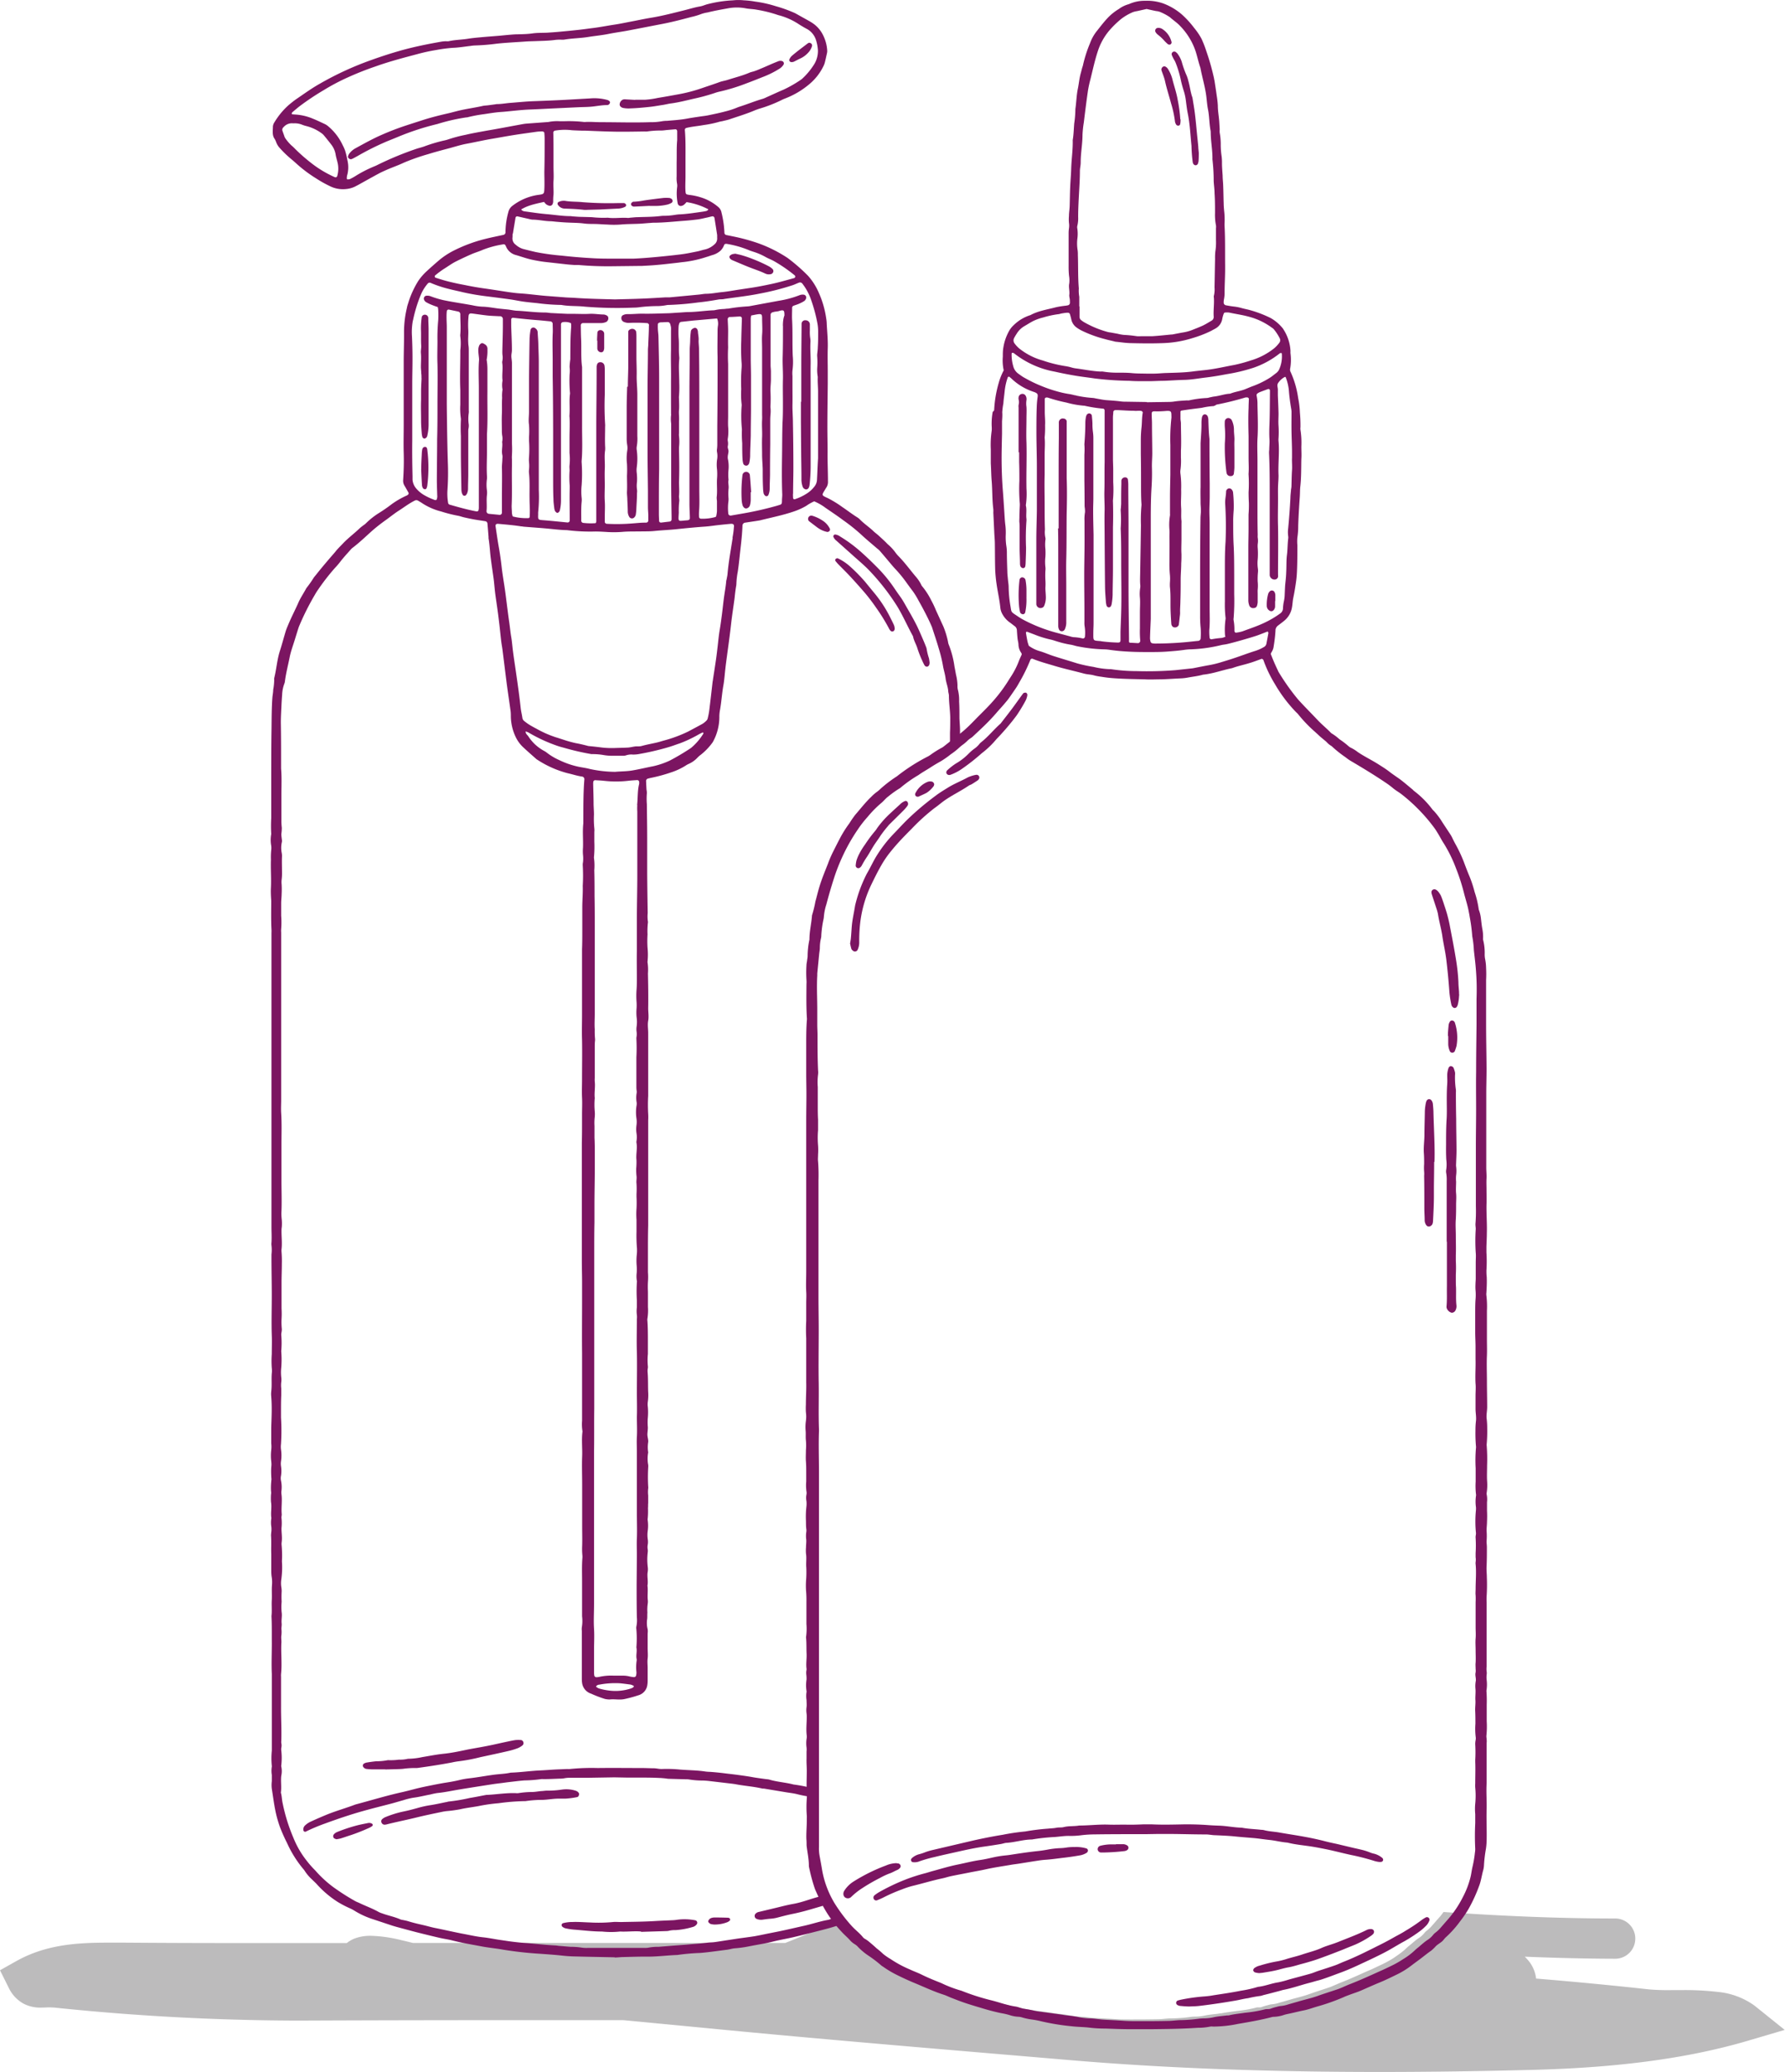 <svg xmlns="http://www.w3.org/2000/svg" id="Layer_1" data-name="Layer 1" viewBox="0 0 430.92 500"><defs><style>.cls-1{fill:#7b1561;}.cls-2{fill:#bcbbbc;}.cls-3{fill:none;}</style></defs><title>SONS Decor Bottle Pink</title><path class="cls-1" d="M139.78,432.92a.78.78,0,0,1-.27.7.51.51,0,0,1-.15.07,20.69,20.69,0,0,1-2.83.38c-.55,0-1.12,0-1.68,0-1.35,0-2.67.28-4,.3a27,27,0,0,0-4,.3.49.49,0,0,1-.17,0,52.09,52.09,0,0,0-6.36.51,39.39,39.39,0,0,0-4.82.69c-1.49.27-3,.44-4.47.78a32.93,32.93,0,0,1-3.33.44l-.66.1c-2.19.46-4.39.9-6.56,1.44-2.4.59-4.81,1.06-7.2,1.67a2.73,2.73,0,0,1-.5.06.83.83,0,0,1-.71-.61.7.7,0,0,1,.23-.76,2.76,2.76,0,0,1,.71-.45,25.15,25.15,0,0,1,4.32-1.35c1.16-.23,2.29-.53,3.43-.85a24.82,24.82,0,0,1,3.1-.69c1.28-.19,2.53-.48,3.8-.74.21,0,.43-.12.65-.14a42.6,42.6,0,0,0,5.13-.87c1.33-.21,2.64-.49,4-.74l.33,0c2.24-.13,4.46-.49,6.71-.42a2.51,2.51,0,0,0,.67,0,21.19,21.19,0,0,1,3.17-.27c.79,0,1.57-.15,2.35-.23.44,0,.89-.1,1.34-.1a22.7,22.7,0,0,0,3.68-.26,7.45,7.45,0,0,1,3.32.29,1.57,1.57,0,0,1,.57.34,1.81,1.81,0,0,1,.27.45"></path><path class="cls-1" d="M93,427c-1.07,0-2.14,0-3.2,0a11.9,11.9,0,0,1-1.34-.1,1.08,1.08,0,0,1-.71-.41.57.57,0,0,1,.1-.87,2.18,2.18,0,0,1,.62-.25c.77-.13,1.55-.24,2.33-.32a14.24,14.24,0,0,0,2.84-.27,14.89,14.89,0,0,0,2.67-.12,7.92,7.92,0,0,0,2.17-.21,17.06,17.06,0,0,0,3.49-.41c1.17-.19,2.32-.41,3.49-.59.72-.11,1.44-.19,2.17-.27,1.83-.22,3.64-.62,5.46-1,1.59-.29,3.19-.56,4.78-.88,1.43-.28,2.85-.62,4.27-.92.77-.16,1.54-.34,2.31-.45a8.56,8.56,0,0,1,1.34,0,.68.68,0,0,1,.56.55.7.7,0,0,1-.25.76,4.56,4.56,0,0,1-1.15.67,17.62,17.62,0,0,1-2.25.67c-2.24.52-4.49,1-6.73,1.48a41.67,41.67,0,0,1-5.29,1,15,15,0,0,0-1.49.26c-2.65.51-5.3.92-8,1.29a3.92,3.92,0,0,1-.84.07,20.2,20.2,0,0,0-3,.19c-.56.06-1.13.07-1.68.09l-2.69.07Z"></path><path class="cls-1" d="M224.42,159.91a2.3,2.3,0,0,1-.11.6.92.92,0,0,1-.34.34.65.65,0,0,1-.63-.11,2.56,2.56,0,0,1-.2-.26c-.18-.35-.36-.7-.51-1.06a24.83,24.83,0,0,1-1.11-2.81c-.28-1-.83-1.84-1.06-2.83a.92.92,0,0,0-.1-.32c-1.27-2.3-2.31-4.71-3.68-7a54.7,54.7,0,0,0-6.56-8.5c-1.26-1.36-2.69-2.54-4.06-3.77l-4.14-3.7a2.25,2.25,0,0,1-.72-.92.42.42,0,0,1,.12-.45.43.43,0,0,1,.29-.13,2.66,2.66,0,0,1,1.23.5,34.2,34.2,0,0,1,4.49,3.25c1.53,1.32,3,2.74,4.4,4.15A34.29,34.29,0,0,1,216,142.1c.44.65.89,1.29,1.35,1.93.69.95,1.22,2,1.81,3,.76,1.31,1.5,2.62,2.19,4,.39.76,1.9,4.23,2.2,5.07a1.77,1.77,0,0,1,.15.48,14.6,14.6,0,0,0,.56,2.28c.08.38.12.77.16,1.06"></path><path class="cls-1" d="M154.79,466.14c-1.63-.16-3.36.09-5.1,0a20.5,20.5,0,0,1-4.36,0c-2.29,0-4.58-.3-6.87-.47a14.73,14.73,0,0,1-2-.32,2,2,0,0,1-.73-.4.57.57,0,0,1-.15-.44.55.55,0,0,1,.29-.37,8.64,8.64,0,0,1,2.32-.3c1.41-.06,2.8.07,4.2.11a36.61,36.61,0,0,0,5.54-.1c.67-.07,1.34,0,2,0,2.69-.06,5.38-.07,8.06-.23,1.46-.09,2.91-.14,4.37-.21a9.28,9.28,0,0,0,1.17-.12,13.39,13.39,0,0,1,4.33.14.61.61,0,0,1,.31,1,1.74,1.74,0,0,1-1,.63,18.58,18.58,0,0,1-4.11.74,5.9,5.9,0,0,0-1.67.18,2.73,2.73,0,0,1-.5.05l-6.16.19"></path><path class="cls-1" d="M202.05,134.71c.14,0,.31.08.46.15a12.21,12.21,0,0,1,2.76,1.9,40,40,0,0,1,3.64,3.72c.81,1,1.64,2,2.46,3a30.82,30.82,0,0,1,3.68,5.81c.28.55.56,1.1.8,1.66a2.82,2.82,0,0,1,.14.82.77.77,0,0,1-.09.32.56.56,0,0,1-.85.19,2,2,0,0,1-.32-.38,44.39,44.39,0,0,0-3.16-5.15,45,45,0,0,0-2.73-3.61Q207,141,205.14,139c-.93-1-1.89-1.92-2.82-2.88a9.45,9.45,0,0,1-.65-.77.39.39,0,0,1,.08-.46,1.69,1.69,0,0,1,.3-.17"></path><path class="cls-1" d="M81.15,443.85a2.57,2.57,0,0,1-.49-.21.68.68,0,0,1-.1-.9,2,2,0,0,1,.79-.6,39.22,39.22,0,0,1,4.91-1.63c.87-.22,1.75-.38,2.62-.56a1.41,1.41,0,0,1,.5,0,1.63,1.63,0,0,1,.46.18.37.37,0,0,1,0,.57,3.8,3.8,0,0,1-.57.35,46.37,46.37,0,0,1-4.5,1.8c-.85.26-1.68.57-2.54.83a9.29,9.29,0,0,1-1.11.2"></path><path class="cls-1" d="M200.38,127.94a.73.73,0,0,1-.65.44,5.76,5.76,0,0,1-2.15-.9l-.28-.19-2-1.52a.79.79,0,0,1-.12-.93.74.74,0,0,1,.68-.4H196a9.32,9.32,0,0,1,3,1.49,4.91,4.91,0,0,1,1.35,1.69c.05.09,0,.22,0,.32"></path><path class="cls-1" d="M172.38,464.45a4.79,4.79,0,0,1-.82-.13,1.34,1.34,0,0,1-.51-.41.4.4,0,0,1,0-.46,1.15,1.15,0,0,1,.76-.6,2.38,2.38,0,0,1,.65-.1q1.67,0,3.33.06a.89.89,0,0,1,.31.11.42.42,0,0,1,.09.57,2.46,2.46,0,0,1-.54.37,8.4,8.4,0,0,1-3.25.59"></path><path class="cls-1" d="M142.48,23.75a11.92,11.92,0,0,1,4.16.38,1.08,1.08,0,0,1,.43.24.4.4,0,0,1,.18.44.72.72,0,0,1-.73.55c-1.12,0-2.23.21-3.34.34s-2.24.13-3.36.17l-6.54.31c-1.85.09-3.7.19-5.54.26-2.08.09-4.13.36-6.2.54-.62.05-1.23.08-1.84.16-1,.12-1.89.27-2.83.41a34,34,0,0,0-4.12.78l-.16,0a45.7,45.7,0,0,0-7,1.6,63,63,0,0,0-9.27,3c-.92.39-1.86.76-2.8,1.14a65.4,65.4,0,0,0-7.21,3.59c-.44.24-.88.49-1.33.7a.67.67,0,0,1-.78-.15A.48.48,0,0,1,84,37.8a1.93,1.93,0,0,1,.45-.89,4.71,4.71,0,0,1,1.43-1.16c1.84-1,3.62-2,5.51-2.87a65,65,0,0,1,6.41-2.52c1.54-.51,3.09-1,4.64-1.5,1.77-.55,3.55-1,5.36-1.42.93-.2,1.84-.46,2.77-.69,2-.49,4-.74,5.94-1.18.43-.1.88-.1,1.33-.16l1.66-.22a3,3,0,0,1,.5-.07c1.07,0,2.12-.21,3.18-.29,1.9-.14,3.79-.35,5.7-.41,3.25-.12,6.5-.25,9.74-.45l3.86-.22"></path><path class="cls-1" d="M153.3,24.08h2.36a21.09,21.09,0,0,0,3.16-.45c1.71-.27,3.41-.59,5.12-.9a37.71,37.71,0,0,0,5.52-1.46c1.49-.51,3-1,4.44-1.53.59-.19,1.21-.28,1.79-.47,1.76-.57,3.55-1,5.26-1.74.31-.13.65-.2,1-.3a14.75,14.75,0,0,0,1.56-.6c1.45-.59,2.87-1.27,4.33-1.83a1.38,1.38,0,0,1,1-.05.59.59,0,0,1,.34.81,3.1,3.1,0,0,1-1.07,1.06,22.66,22.66,0,0,1-3.75,1.88c-1.4.55-2.8,1.12-4.22,1.64a45.6,45.6,0,0,1-6.25,1.93,10,10,0,0,0-1.3.36,45.54,45.54,0,0,1-5,1.37c-1.85.42-3.69.91-5.59,1.16-.72.09-1.42.29-2.14.39-1.06.16-2.1.36-3.16.46-1.51.16-3,.3-4.53.35a6.59,6.59,0,0,1-1.83-.13,1.3,1.3,0,0,1-.56-.34.76.76,0,0,1-.19-.45,1.35,1.35,0,0,1,.78-1.2,1.39,1.39,0,0,1,.49-.07l2.52.14Z"></path><path class="cls-1" d="M191.12,15c-.45,0-.66-.38-.57-.62a2.29,2.29,0,0,1,.67-.95c1.23-1.05,2.53-2,3.84-3a.62.62,0,0,1,.77.08.59.59,0,0,1,.2.6,3.8,3.8,0,0,1-.91,1.59,5.93,5.93,0,0,1-1.86,1.39c-.56.25-1.1.56-1.66.82a1.35,1.35,0,0,1-.48.08"></path><path class="cls-1" d="M151.57,93.3c0-1.57.08-3.13.1-4.7,0-1.07,0-2.13,0-3.2,0-1.4,0-2.8,0-4.2,0-.4,0-.79,0-1.18a.56.56,0,0,1,.14-.3,1.11,1.11,0,0,1,1.08-.33,1,1,0,0,1,.69.66,8.55,8.55,0,0,1,.06,1c0,1.62,0,3.25,0,4.88s.09,3.13.06,4.7.18,3.24.16,4.87c0,2.69,0,5.38,0,8.07,0,.56,0,1.12,0,1.68a10.56,10.56,0,0,1-.14,2.51,2.57,2.57,0,0,0,0,.83,15.47,15.47,0,0,1,0,4.19,5,5,0,0,0,0,1.34,13.24,13.24,0,0,1,.06,2.18,6.31,6.31,0,0,0,0,1.84,3,3,0,0,1,0,.84c0,1.28-.1,2.57-.16,3.86,0,.44-.07.89-.13,1.33a1.27,1.27,0,0,1-.4.73.76.76,0,0,1-1.16-.13,2.55,2.55,0,0,1-.38-1.28c0-1-.07-2-.11-3,0-.61-.11-1.23-.08-1.84.07-1.29,0-2.57,0-3.85a27.1,27.1,0,0,0,0-2.85,12.1,12.1,0,0,1,.06-3.18,4,4,0,0,0,0-1.34,9.44,9.44,0,0,1-.13-1.68q0-3.69,0-7.4c0-1.68.07-3.35.11-5Z"></path><path class="cls-1" d="M193.44,97c0-2.86,0-5.72,0-8.58,0-3.31.05-6.62.07-9.93,0-.11,0-.23,0-.34a.86.86,0,0,1,1-.85,1,1,0,0,1,1,.94c0,.51,0,1,0,1.52a9.46,9.46,0,0,0,.09,1.84,4.28,4.28,0,0,1,.05,1c-.09,1.74.08,3.47.05,5.21s0,3.37,0,5v5.56c0,2.69,0,5.38,0,8.08,0,1.12,0,2.24,0,3.36s0,2,0,3a41.9,41.9,0,0,1-.26,4.2,2.33,2.33,0,0,1-.17.64.78.78,0,0,1-.65.47,1,1,0,0,1-.71-.4,1.57,1.57,0,0,1-.2-.46,5.2,5.2,0,0,1-.23-1.66c0-2.07-.05-4.15-.07-6.23l-.06-7.74c0-1.57,0-3.14,0-4.72Z"></path><path class="cls-1" d="M101.75,91.27c0-.5,0-.84-.06-1.17,0-.5-.07-1-.08-1.51,0-1.12.1-2.23,0-3.35-.06-.61.11-1.23.07-1.85-.08-1.28,0-2.56-.06-3.85a18.12,18.12,0,0,1,.17-2.84.75.75,0,0,1,.75-.75.82.82,0,0,1,.86.84c0,.84.06,1.68.07,2.52,0,.61,0,1.23,0,1.85,0,3,0,6,0,9.07,0,1.28,0,2.57,0,3.86q0,4.27,0,8.57a11.81,11.81,0,0,1-.32,2.5,1,1,0,0,1-.22.44,1,1,0,0,1-.41.24c-.14.06-.49-.17-.53-.33a4.59,4.59,0,0,1-.17-.82c-.08-1.11-.18-2.23-.17-3.35,0-1.62-.07-3.24,0-4.86,0-.67,0-1.35,0-2,0-1.12.08-2.24.12-3.19"></path><path class="cls-1" d="M101.69,113.27c0-1.56.09-2.73.14-3.9a5.59,5.59,0,0,1,.13-1,.73.73,0,0,1,.43-.48.5.5,0,0,1,.68.27,2,2,0,0,1,.08.33,34.31,34.31,0,0,1,0,8.71,3,3,0,0,1-.18.63.39.39,0,0,1-.41.23.62.62,0,0,1-.42-.2,1.7,1.7,0,0,1-.27-.77c-.09-1.4-.15-2.8-.2-3.82"></path><path class="cls-1" d="M144.14,82.21c0-.68.05-1.35.08-2a.67.67,0,0,1,.57-.53.91.91,0,0,1,1.07.82q0,.4,0,.84c0,.89,0,1.79,0,2.69a2.06,2.06,0,0,1-.15.64.64.64,0,0,1-.7.34.94.94,0,0,1-.81-.93c0-.62,0-1.24,0-1.85Z"></path><path class="cls-1" d="M177.44,61.21c.58.14,1.24.26,1.87.46.8.24,1.59.51,2.37.82a37.9,37.9,0,0,1,3.95,1.79,3.91,3.91,0,0,1,.81.59.71.71,0,0,1,.24.75.84.84,0,0,1-.75.57,2.42,2.42,0,0,1-.66,0,2.56,2.56,0,0,1-.64-.22c-1.16-.55-2.37-.94-3.56-1.4-1.46-.57-2.89-1.2-4.33-1.8l-.14-.08c-.34-.19-.58-.56-.5-.8s.44-.47.76-.56a3.52,3.52,0,0,1,.58-.08"></path><path class="cls-1" d="M144.79,50.56l-3,.08a4.71,4.71,0,0,1-.84,0c-1.56-.19-3.12-.24-4.69-.3a2,2,0,0,1-1.55-.87.48.48,0,0,1,.27-.78,2.79,2.79,0,0,1,1.48-.21c1.38.24,2.79.16,4.18.31a81.48,81.48,0,0,0,8.56.22c.45,0,.89,0,1.34,0a.57.57,0,0,1,.32.08.72.72,0,0,1,.3.38.54.54,0,0,1-.21.42,4.08,4.08,0,0,1-1.78.45l-4.36.22Z"></path><path class="cls-1" d="M156.86,49.68c-1.53.07-2.7.14-3.87.18a1,1,0,0,1-.45-.19.49.49,0,0,1-.16-.59,1,1,0,0,1,.34-.34.56.56,0,0,1,.32-.06,17.47,17.47,0,0,0,2.49-.31c1.54-.23,3.09-.42,4.64-.6a10,10,0,0,1,1.34,0,1.07,1.07,0,0,1,.47.14.65.65,0,0,1,.38.51.55.55,0,0,1-.28.56,4.58,4.58,0,0,1-.92.38,13.18,13.18,0,0,1-2.66.34h-1.64"></path><path class="cls-1" d="M181.23,118.77c0,.67,0,1.34,0,2a5.73,5.73,0,0,1-.18,1.15,1.09,1.09,0,0,1-.64.72.7.7,0,0,1-.77-.12,1.46,1.46,0,0,1-.36-.54,6,6,0,0,1-.23-1.31,34.49,34.49,0,0,1,.19-6,.9.9,0,0,1,1.78-.06c.13,1.38.22,2.77.32,4.16h-.1"></path><path class="cls-1" d="M199.18,458.84c-.26-.44-.42-.91-.65-1.35l-.72.22c-2.11.53-4.13,1.38-6.29,1.76-1.76.31-3.49.8-5.23,1.2l-3.1.74a1.49,1.49,0,0,0-.85.5.78.78,0,0,0,.24,1.15,2.78,2.78,0,0,0,1.36.24c.61-.08,1.28-.19,1.95-.24a9.35,9.35,0,0,0,1.81-.29c1.3-.34,2.6-.68,3.92-.94,1.75-.36,3.47-.85,5.19-1.36l2.9-.85C199.54,459.35,199.34,459.11,199.18,458.84Z"></path><path class="cls-1" d="M195.43,433.38c0-.67,0-1.33,0-2a34,34,0,0,0-3.86-.72c-2-.53-4-.61-5.93-1.21a5,5,0,0,0-.66-.08c-1.06-.15-2.12-.28-3.17-.46-1.21-.23-2.43-.39-3.65-.56s-2.45-.29-3.66-.45c-1-.12-2-.21-3-.29a11.69,11.69,0,0,1-1.18-.08c-2.05-.32-4.13-.31-6.2-.48a31.81,31.81,0,0,0-4.37-.13,5.63,5.63,0,0,1-1-.09,8.09,8.09,0,0,0-.83-.09c-1,0-2-.06-3-.06-3.54,0-7.07-.05-10.61,0a52,52,0,0,0-6.72.24,5,5,0,0,1-.67,0L135,427c-1.51.05-3,.19-4.53.26-2.36.1-4.69.45-7,.53l-.16,0c-1.38.32-2.78.33-4.17.52-2,.27-3.87.63-5.82.85a18.14,18.14,0,0,0-2.32.4c-1,.25-2.08.45-3.13.61s-2.21.38-3.31.6c-1.43.29-2.86.57-4.27.93-1,.26-2.06.54-3.1.78-3.83.84-7.59,2-11.37,3-2.35.9-4.79,1.56-7.13,2.53-1.19.5-2.37,1-3.54,1.55a4.91,4.91,0,0,0-1.53,1,1.3,1.3,0,0,0-.39,1.06c0,.31.34.54.59.41a44.07,44.07,0,0,1,4.49-1.9c3.06-1.12,6.13-2.17,9.26-3.05,2.32-.65,4.66-1.23,7-1.84.92-.25,1.83-.53,2.75-.78a17.54,17.54,0,0,1,2.45-.61c1.39-.17,2.75-.53,4.12-.78a16.76,16.76,0,0,1,1.65-.35c1.79-.17,3.54-.56,5.31-.85,2.71-.45,5.42-.87,8.13-1.29.67-.1,1.34-.18,2-.26s1.22-.17,1.83-.24c1.28-.14,2.56-.32,3.84-.41a32,32,0,0,0,4-.31,2.07,2.07,0,0,1,.5,0c1.34,0,2.69-.07,4-.12a5.59,5.59,0,0,0,1-.07,6.69,6.69,0,0,1,1.67-.13c1.29,0,2.58,0,3.87,0l6.6-.11,3.16.06h2.69c1.69,0,3.37,0,5.05.09.39,0,.78.05,1.17.08s.67.1,1,.12l4.2.12a4.68,4.68,0,0,1,.84.05,20.39,20.39,0,0,0,3,.25c.62,0,1.23.05,1.84.12l5.52.65.66.09c2.2.44,4.45.56,6.64,1.08l.34,0,5.3.88c.94.16,1.88.25,2.81.49s1.9.42,2.85.57Z"></path><path class="cls-2" d="M423.53,484a18.05,18.05,0,0,0-8.87-3.29,68.82,68.82,0,0,0-9-.43h-2.26a53,53,0,0,1-5.35-.18c-9.07-1-18.15-1.86-27.22-2.61a8.22,8.22,0,0,0-1.59-4,12,12,0,0,0-1.15-1.28c7.18.29,14.4.48,21.83.5a4.86,4.86,0,0,0,0-9.72h0c-14.12,0-27.57-.62-41.43-1.56-.32.42-.61.86-1,1.26-.56.63-1.1,1.27-1.66,1.9a8.47,8.47,0,0,1-1.32,1.29,3.23,3.23,0,0,0-.72.71,5.89,5.89,0,0,1-1.39,1.2c-.74.51-1.4,1.12-2.09,1.69a12.44,12.44,0,0,0-1,.87,7.57,7.57,0,0,1-.87.74h0c-.58.46-1.19.87-1.79,1.29h0a23.72,23.72,0,0,1-2.78,1.58l-1.16.55h0c-.58.27-1.15.55-1.73.81-2.35,1-4.69,2.13-7.1,3.06-.73.28-1.44.62-2.17.92-.25.11-.51.22-.77.31-1.65.55-3.31,1.08-4.94,1.66s-3.12.88-4.68,1.35l-2.43.69a7.81,7.81,0,0,1-1.8.39,3.73,3.73,0,0,0-1,.21,10.09,10.09,0,0,0-1.45.43c-.49.21-1,0-1.49.19a30.27,30.27,0,0,1-4.63.79c-1.22.18-2.45.31-3.66.56-.27,0-.56.06-.83.1-1.06.14-2.13.21-3.17.44a10.88,10.88,0,0,1-2.33.26,8.54,8.54,0,0,0-1.34.1,36.19,36.19,0,0,1-4.53.33c-1,0-1.91.17-2.86.19-2.19.05-4.38.06-6.57.06-1.34,0-2.69,0-4-.08-1.62-.11-3.25-.19-4.87-.27-.56,0-1.12-.12-1.68-.17a11.92,11.92,0,0,0-1.34-.13,14.85,14.85,0,0,1-3.33-.38,23.46,23.46,0,0,0-2.5-.34c-.72-.09-1.44-.22-2.16-.32l-5.17-.7c-.27,0-.55-.11-.82-.17-.77-.18-1.53-.32-2.31-.43s-1.39-.46-2.11-.56a61.54,61.54,0,0,1-6-1.54,52.92,52.92,0,0,1-7-2.26,29.08,29.08,0,0,1-4.86-1.84c-1.61-.65-3.23-1.29-4.79-2.06-.9-.45-1.86-.78-2.77-1.22a27.29,27.29,0,0,1-4.73-2.55,13,13,0,0,1-1.79-1.24c-.47-.48-1-.88-1.53-1.32l-2.06-1.73c-.22-.18-.46-.33-.69-.49a2,2,0,0,1-.55-.37c-.82-1.08-1.95-1.85-2.84-2.87l-.62-.76c-1.87.72-3.68,1.46-5.46,2.2-2.59,1.08-5.12,2.14-7.69,3.14H99.7c-.9-.22-1.81-.45-2.77-.67a34.31,34.31,0,0,0-7.36-1.06,10.82,10.82,0,0,0-4.21.75,7.89,7.89,0,0,0-1.64,1l-27.23,0q-13.4,0-26.77-.1l-3.25,0c-7.38,0-15.09.33-22.41,4.39L0,475.49l2.07,4.15A8.58,8.58,0,0,0,5.6,483.5a8.65,8.65,0,0,0,4.22,1c.89,0,1.55-.06,2.17-.06l1.09.05a578.08,578.08,0,0,0,57.77,3.14h2q28.8-.12,57.62-.1h20l23.09,2.21c28.11,2.7,56.13,5,84.22,7.39,24.83,2.12,50.09,2.9,75.25,2.9,12.35,0,24.68-.19,36.93-.5,17.44-.46,35.38-2.15,51.89-7l9-2.65Z"></path><path class="cls-1" d="M201.92,462.65l-1.43.49a3.47,3.47,0,0,1-.48.17c-2,.34-3.91,1-5.88,1.44s-4,.92-6.07,1.35l-2.47.49c-1.16.23-2.31.49-3.47.69-1.33.21-2.66.37-4,.56l-2.49.38c-1.06.16-2.11.34-3.17.48-.55.07-1.12.06-1.67.13-1.67.22-3.35.31-5,.47l-2,.15-1.85.14c-1,.08-2,.17-3,.24a12.32,12.32,0,0,0-2.34.19,4.55,4.55,0,0,1-1.17.07l-8.92,0c-.85,0-1.69,0-2.53,0h-2a7.58,7.58,0,0,1-1.51-.06,17.27,17.27,0,0,0-2.68-.2c-.89-.06-1.79-.15-2.68-.22-.34,0-.67-.1-1-.11-1.29-.06-2.57-.17-3.85-.29s-2.35-.23-3.52-.31-2.57-.24-3.84-.41l-2.5-.37c-1.27-.2-2.54-.46-3.82-.59-1.51-.16-3-.5-4.47-.78-2.37-.44-4.72-1-7.08-1.47-.88-.17-1.74-.43-2.62-.64-1.31-.3-2.62-.59-3.91-1-.37-.11-.76-.18-1.15-.27a3.58,3.58,0,0,1-.65-.14c-1.44-.65-3-.93-4.47-1.48a5.28,5.28,0,0,1-.78-.31c-1.56-.89-3.26-1.48-4.87-2.27a7.77,7.77,0,0,1-.77-.34,54.06,54.06,0,0,1-5.39-3.44,27.61,27.61,0,0,1-4.32-4A23,23,0,0,1,74,449a22.09,22.09,0,0,1-3.18-5.51,42.64,42.64,0,0,1-2.59-8.34c-.19-.81-.18-1.67-.41-2.48a.3.3,0,0,1,0-.16c.18-1.34-.08-2.69.09-4a5.13,5.13,0,0,0,0-2.17.78.78,0,0,1,0-.34,15.85,15.85,0,0,0,0-3.51,2.48,2.48,0,0,1,0-.67,2.57,2.57,0,0,0,0-1.17,2.07,2.07,0,0,1,0-.5c.09-2.8-.08-5.6-.06-8.41,0-1.85,0-3.7,0-5.55,0-.51,0-1,0-1.52a4.92,4.92,0,0,1,0-.67c.27-2.57-.07-5.15.09-7.73,0-.55-.1-1.12,0-1.67a7.51,7.51,0,0,0,0-1.5c0-.45.1-.9.05-1.34-.09-.9.15-1.78,0-2.69a14.15,14.15,0,0,1,0-2.52A23.6,23.6,0,0,1,68,384a6.69,6.69,0,0,0-.11-1.16,6.35,6.35,0,0,1,0-1.51,21.48,21.48,0,0,0,.17-4.53,27.75,27.75,0,0,0-.07-3.87,3,3,0,0,1,0-.67,8.57,8.57,0,0,0,.07-1c0-.84-.12-1.68-.1-2.52a11.53,11.53,0,0,0,0-2.35c-.06-.31.08-.66.05-1-.14-1.63.16-3.25-.07-4.87a3,3,0,0,1,0-.67,7.56,7.56,0,0,0-.1-2.51,2.88,2.88,0,0,1,0-1.17,7.71,7.71,0,0,0,0-2.35,4.1,4.1,0,0,1,0-1.16,9.72,9.72,0,0,0,0-2.85,5.46,5.46,0,0,1,0-1.34,52.19,52.19,0,0,0,0-6.38c0-.45,0-.9,0-1.34,0-1.34,0-2.69.06-4,0-.56,0-1.13,0-1.68a6.36,6.36,0,0,1,0-1.51,4.66,4.66,0,0,0,0-1.18,10.86,10.86,0,0,1,0-2.35,24.74,24.74,0,0,0,0-3.85.91.91,0,0,1,0-.17,22.63,22.63,0,0,0,0-3.86,3,3,0,0,1,.07-.66,5.26,5.26,0,0,0,.07-.67,17.6,17.6,0,0,1-.07-2.52,21.09,21.09,0,0,0,0-2.51c0-2.13,0-4.26,0-6.39,0-1.46.07-2.91.07-4.36a27.8,27.8,0,0,0-.08-3,4.17,4.17,0,0,1,0-.5c.18-1.45,0-2.9,0-4.36,0-.34,0-.67.06-1a10.3,10.3,0,0,0,0-1.84,12.37,12.37,0,0,1-.07-2c.1-2.46,0-4.93,0-7.4,0-2.92,0-5.83,0-8.75,0-2.52.09-5-.07-7.57-.07-1.06,0-2.13,0-3.19,0-2.86,0-5.73,0-8.59,0-3.82,0-7.63,0-11.45,0-4.88,0-9.76,0-14.65,0-1.51,0-3,0-4.54,0-.39,0-.78,0-1.18a4.76,4.76,0,0,1,0-.84,21.22,21.22,0,0,0,0-3.19c0-1,0-2,0-3,0-.73.1-1.46.11-2.18a22.8,22.8,0,0,0,0-2.34,5.73,5.73,0,0,1,0-1.17,11.83,11.83,0,0,0,.09-1.68c0-1.35-.06-2.69,0-4a4,4,0,0,0-.08-.84,6.35,6.35,0,0,1,0-2.34,3.05,3.05,0,0,0,.08-.5c-.05-.56-.16-1.11-.16-1.66a10.73,10.73,0,0,0,.11-1.51,14.24,14.24,0,0,1-.09-1.85c0-2.07,0-4.15,0-6.22s.1-4.15-.08-6.22c0-.5,0-1,0-1.52,0-3.19,0-6.39-.06-9.59,0-1.45.1-2.91.16-4.37q.06-1.17.15-2.34a8.42,8.42,0,0,1,.52-2.63,2.47,2.47,0,0,0,.16-.65c.26-2,.76-3.86,1.14-5.78.28-1.43.81-2.8,1.23-4.19.28-.91.56-1.82.85-2.73.07-.21.14-.43.23-.63A62.58,62.58,0,0,1,76,143.56a13.62,13.62,0,0,1,.8-1.27,53.14,53.14,0,0,1,4-5.16,20.38,20.38,0,0,0,1.42-1.66c.77-1,1.6-1.88,2.42-2.81a3,3,0,0,1,.48-.46c1.66-1.26,3.15-2.7,4.7-4.09a42.41,42.41,0,0,1,3.44-2.69c.9-.66,1.79-1.36,2.73-2,1.38-.86,2.66-1.88,4.12-2.6a.79.79,0,0,1,.8,0l.29.17c.24.15.49.28.72.45a15.11,15.11,0,0,0,4.59,2,34.46,34.46,0,0,0,3.91,1c.55.08,1.08.3,1.63.42.82.19,1.64.36,2.47.51s1.77.27,2.66.42a.62.62,0,0,1,.5.58c.09,1.07.18,2.13.26,3.19,0,.11,0,.23,0,.34.29,1.65.33,3.34.56,5,.19,1.51.42,3,.63,4.5.18,1.28.26,2.57.42,3.85.19,1.44.42,2.89.61,4.33.15,1.06.27,2.12.4,3.18.15,1.33.28,2.67.44,4,.08.67.21,1.33.3,2,.34,2.67.66,5.34,1,8,.28,2.12.6,4.22.89,6.34a9.33,9.33,0,0,1,.13,1.67,12,12,0,0,0,1.13,5,8.2,8.2,0,0,0,2,2.7c1,.94,2,1.8,3,2.69a1.2,1.2,0,0,0,.27.19,24.84,24.84,0,0,0,7.35,3.26c1.15.25,2.27.64,3.44.8a.63.63,0,0,1,.56.71c-.28,3.47-.23,6.95-.25,10.43,0,.06,0,.11,0,.17-.22,2,0,3.92-.08,5.87a10.44,10.44,0,0,0,0,1.68,8.18,8.18,0,0,1,0,1.85,2.57,2.57,0,0,0-.06.67,42.2,42.2,0,0,1,0,5c.06,1.74-.11,3.47-.11,5.2,0,1.9,0,3.81,0,5.71,0,1.46,0,2.92-.06,4.37,0,.28,0,.56,0,.84,0,3.09,0,6.17,0,9.26,0,1.91,0,3.81,0,5.72s-.07,4,0,6c.06,3.2,0,6.4,0,9.59,0,1.46-.07,2.92,0,4.38s0,2.69,0,4c0,.34,0,.67,0,1s0,.56,0,.84c0,1.68,0,3.36-.05,5.05,0,1.4,0,2.8,0,4.2,0,.67,0,1.35,0,2,0,2.35,0,4.7,0,7.06,0,2.86,0,5.72,0,8.58,0,2.25,0,4.49,0,6.73,0,1.69.06,3.37.06,5.05s0,3.14,0,4.71c0,4.15-.05,8.3,0,12.46,0,3.14,0,6.28,0,9.42q0,3.45,0,6.9a10.56,10.56,0,0,0,.09,2.51.5.5,0,0,1,0,.17c-.24,2,0,3.93-.07,5.88-.09,2.25,0,4.49,0,6.73,0,1.63,0,3.26,0,4.88,0,1.35,0,2.7,0,4v1.35c0,1.56.05,3.14,0,4.7a16.91,16.91,0,0,0,.06,2.36,4.13,4.13,0,0,1,0,.5c-.16,2-.07,3.92-.08,5.88,0,.95,0,1.91,0,2.86,0,1.52,0,3,0,4.55,0,.27,0,.56,0,.84a9.13,9.13,0,0,1-.06,2.66,3.36,3.36,0,0,0,0,.84q0,3,0,6.06c0,1.79,0,3.59,0,5.38,0,.34,0,.68.05,1a3.15,3.15,0,0,0,2.18,2.72A28.67,28.67,0,0,0,146,410a5.26,5.26,0,0,0,1.17.14c1.17-.14,2.35.15,3.53-.09a31,31,0,0,0,3.4-.92,3,3,0,0,0,2.18-2.54,7,7,0,0,0,.07-1c0-1,0-2,0-3,0-.78-.1-1.55,0-2.34s0-1.68,0-2.53,0-1.56,0-2.35c0-.39,0-.78,0-1.18a3.69,3.69,0,0,0,0-1,6.21,6.21,0,0,1-.11-2.5c.05-.51,0-1,.05-1.51a10.51,10.51,0,0,1,.08-2.17,3.43,3.43,0,0,0,0-1c-.1-1.12.1-2.24-.07-3.35.23-1.12-.15-2.24.07-3.36a4.19,4.19,0,0,0,0-1.17,14.81,14.81,0,0,1,0-3.52,2.44,2.44,0,0,0,0-.66,3.07,3.07,0,0,1,0-1.17,4,4,0,0,0,0-1.34,7.12,7.12,0,0,1,0-2,9.59,9.59,0,0,0,0-2.51,1.23,1.23,0,0,1,0-.5,19.09,19.09,0,0,0,.06-2.51c.05-.37,0-.77.05-1.16,0-.62,0-1.23,0-1.85a7.26,7.26,0,0,1,0-1.68,1.68,1.68,0,0,0,0-.5,40.44,40.44,0,0,1,0-4.54,3.75,3.75,0,0,0,0-.67,8.23,8.23,0,0,1,0-3,8.12,8.12,0,0,1,0-2.51c.06-.63-.2-1.23-.19-1.84s.14-1.23.1-1.84a13,13,0,0,1,0-2.16,15,15,0,0,0,0-2.68,4.25,4.25,0,0,1,0-1.18,11.81,11.81,0,0,0,.08-2.52c-.05-1.51,0-3-.12-4.54a3.9,3.9,0,0,1,0-.83,2.2,2.2,0,0,0,.06-.67,14.52,14.52,0,0,1,0-3c0-1,0-2,0-3,0-1.68,0-3.35-.12-5a1.68,1.68,0,0,1,0-.5,12.39,12.39,0,0,0,.13-2.85c0-1.18,0-2.35,0-3.53a.91.91,0,0,1,0-.17,22.72,22.72,0,0,1,0-2.34,15.48,15.48,0,0,0,0-2.36c0-.78,0-1.56,0-2.35s0-1.57,0-2.36c0-2.19,0-4.37.06-6.56,0-1.29,0-2.58,0-3.87s0-2.47,0-3.7c0-2.41,0-4.82,0-7.23s0-4.94,0-7.4c0-.34,0-.67,0-1,0-.73,0-1.46,0-2.18a12.77,12.77,0,0,0,0-1.51,39.84,39.84,0,0,1,0-4.37c0-1.91,0-3.82,0-5.72s0-3.82,0-5.73c0-1.18,0-2.35,0-3.53a1,1,0,0,1,0-.17c0-1-.18-2,0-3s0-2,0-3c.05-2.81,0-5.61-.06-8.41a12,12,0,0,0-.1-2.68.49.49,0,0,1,0-.17,16.31,16.31,0,0,0,0-3.35,26.13,26.13,0,0,1,0-3.19,17.83,17.83,0,0,1,.11-3,8.28,8.28,0,0,1-.07-2.17c-.05-3.2-.1-6.39-.12-9.59,0-2.8,0-5.61,0-8.42s-.05-5.49-.08-8.24a17.13,17.13,0,0,1,0-2.68,3.89,3.89,0,0,0-.08-.83c-.05-.73-.08-1.46-.11-2.19a.64.64,0,0,1,.4-.49l.65-.16a38.08,38.08,0,0,0,5-1.35,15.7,15.7,0,0,0,3.5-1.63,4.39,4.39,0,0,1,.73-.41,6.55,6.55,0,0,0,2.06-1.44,5.92,5.92,0,0,1,.88-.78,14.71,14.71,0,0,0,2.69-2.77,3.27,3.27,0,0,0,.35-.56,12.52,12.52,0,0,0,1.43-5.65,8.59,8.59,0,0,1,.13-1.68c.37-2,.49-4.12.86-6.16.22-1.27.3-2.56.45-3.85q.08-.75.18-1.5c.4-3.06.85-6.11,1.19-9.18.23-2.06.55-4.11.83-6.17.07-.56.12-1.11.19-1.67s.12-.89.19-1.33a5.22,5.22,0,0,0,.09-.66,19,19,0,0,1,.34-3c.29-1.89.45-3.79.67-5.68s.4-3.68.47-5.54a.75.75,0,0,1,.53-.59l2.65-.4c.39-.07.79-.11,1.17-.2,2.66-.67,5.36-1.2,8-2.1a15.83,15.83,0,0,0,3.05-1.38,10.55,10.55,0,0,1,1.91-1.08,12.79,12.79,0,0,1,2.76,1.59c1.45,1,2.88,1.94,4.29,3a43.57,43.57,0,0,1,4.33,3.47c1.22,1.14,2.53,2.21,3.8,3.31a4.78,4.78,0,0,1,.63.55c.92,1.06,1.82,2.14,2.72,3.21.32.38.65.77,1,1.14a31.26,31.26,0,0,1,2.87,3.52c.46.63.92,1.27,1.4,1.89a18.92,18.92,0,0,1,1.4,2.29c.57,1,1.14,2.06,1.68,3.11s1,2,1.43,3a2,2,0,0,1,.13.31c.55,1.71,1.14,3.41,1.63,5.13a33.76,33.76,0,0,1,1,4.09c.17,1.05.52,2.07.65,3.13s.54,1.94.63,3c0,.39.17.77.17,1.16,0,1.74.28,3.47.32,5.21,0,1.22,0,2.46-.06,3.69,0,.28,0,.56,0,.85,0,1,0,1.95,0,2.92.17-.14.34-.26.5-.42a10.87,10.87,0,0,1,.91-.74,8.32,8.32,0,0,0,.9-.75s.08-.06.11-.09c0-.81,0-1.62,0-2.43s-.11-1.9-.14-2.85c0-1.35,0-2.69-.08-4a10.08,10.08,0,0,0-.26-2.68,3.45,3.45,0,0,1-.13-1.16,11.93,11.93,0,0,0-.37-2.66c-.12-.66-.24-1.32-.37-2a22.37,22.37,0,0,0-1.43-5.35,4.54,4.54,0,0,1-.14-.66,20.84,20.84,0,0,0-1.08-3.53l-1.83-4a21.67,21.67,0,0,0-1.08-2.28,17.35,17.35,0,0,0-2.27-3.52.92.92,0,0,1-.17-.29,9,9,0,0,0-1.41-2.08c-1.37-1.64-2.63-3.37-4.13-4.89a8,8,0,0,1-.65-.77,11.41,11.41,0,0,0-1.83-2c-.25-.22-.47-.48-.72-.71-.48-.47-1-.93-1.47-1.37s-1-.79-1.41-1.21c-1.07-1-2.29-1.8-3.3-2.86a3.65,3.65,0,0,0-.54-.41c-1.24-.77-2.39-1.67-3.6-2.48a25.79,25.79,0,0,0-3.58-2.19c-1.5-.67-1.41-.67-.6-2,.12-.19.22-.39.35-.57a2.42,2.42,0,0,0,.36-1.44c0-2.36-.12-4.71-.09-7.07,0-2.18-.06-4.37-.05-6.56,0-3.31.06-6.62.09-9.93,0-1,0-1.91,0-2.86,0-1.91-.06-3.82,0-5.73s-.14-3.91-.25-5.87c0-.45-.06-.9-.13-1.34a23.14,23.14,0,0,0-1.77-6.13,15,15,0,0,0-2.59-4.1,42.67,42.67,0,0,0-4.8-4.21,2.22,2.22,0,0,0-.27-.19A32.88,32.88,0,0,0,183,58.69a45.82,45.82,0,0,0-6-1.63l-1.65-.34a.57.57,0,0,1-.47-.6,23.75,23.75,0,0,0-.7-4.82,2.32,2.32,0,0,0-.86-1.41,12,12,0,0,0-3-1.85,14.9,14.9,0,0,0-3.89-1,3.58,3.58,0,0,1-.65-.14.49.49,0,0,1-.22-.25,2.74,2.74,0,0,1-.07-.5c-.09-1.17,0-2.35,0-3.53,0-1.4,0-2.8,0-4.21,0-2.35.05-4.71-.16-7.06a.49.49,0,0,1,.39-.48c1.36-.34,2.76-.43,4.14-.69a26.1,26.1,0,0,0,3.62-.74c.32-.11.66-.14,1-.22.54-.14,1.09-.24,1.62-.42,2.13-.72,4.28-1.37,6.34-2.26l.79-.28a33.53,33.53,0,0,0,5.63-2.2c.2-.1.41-.19.62-.27a20.32,20.32,0,0,0,5.92-3.49,13.07,13.07,0,0,0,3.39-4.34,4.37,4.37,0,0,0,.31-.78c.2-.76.36-1.53.53-2.3a2.09,2.09,0,0,0,.07-.66,9.51,9.51,0,0,0-1.31-4.3,7.23,7.23,0,0,0-2.17-2.3c-.37-.26-.76-.48-1.15-.7l-2.21-1.23c-.34-.19-.68-.39-1-.55a33.92,33.92,0,0,0-4.59-1.65A29.37,29.37,0,0,0,182.28.38a20,20,0,0,0-2.67-.3,12.64,12.64,0,0,0-2.68,0,30.32,30.32,0,0,0-6,.9c-.65.15-1.27.46-1.93.57-1.39.24-2.72.67-4.08,1-2.56.64-5.11,1.3-7.71,1.73-1.55.25-3.09.59-4.63.88-1.38.26-2.75.56-4.13.77-1.78.26-3.53.62-5.32.84-1.16.14-2.33.32-3.5.44-1.61.18-3.23.33-4.85.48-.9.08-1.79.14-2.69.2-1.17.06-2.36,0-3.53.17s-2.35.19-3.52.22c-.62,0-1.24.05-1.85.1-.89.07-1.79.17-2.68.25-1.56.13-3.13.24-4.7.39-1,.09-1.9.18-2.84.33-1.55.25-3.13.25-4.67.6a3.76,3.76,0,0,1-.67,0,8.42,8.42,0,0,0-1,.09c-3.31.58-6.61,1.24-9.86,2.15-2.37.67-4.72,1.43-7,2.25a75.36,75.36,0,0,0-12.52,5.74c-2,1.12-3.78,2.42-5.64,3.68-.64.44-1.25.94-1.86,1.44a17.67,17.67,0,0,0-3.44,4.12,2.35,2.35,0,0,0-.43,1.08c0,1.05-.25,2.14.47,3.09a6.38,6.38,0,0,1,.4.92,4.28,4.28,0,0,0,.6,1,26.18,26.18,0,0,0,1.87,1.93c.73.69,1.54,1.3,2.29,2a32.78,32.78,0,0,0,4.83,3.63,28.24,28.24,0,0,0,3.22,1.81,7,7,0,0,0,4.07.73,6,6,0,0,0,2.09-.59l.75-.39c1.66-.92,3.33-1.86,5-2.76.69-.37,1.41-.67,2.14-1,1.29-.55,2.6-1,3.88-1.61a51,51,0,0,1,5.87-2.06c1.61-.5,3.23-.93,4.86-1.36s3-.89,4.55-1.17c2-.37,4.06-.85,6.11-1.19,1.77-.3,3.53-.63,5.31-.91s3.66-.53,5.49-.79a11.51,11.51,0,0,1,1.18-.06.58.58,0,0,1,.32.07c.1.05.22.14.22.23.05.5.08,1,.08,1.5,0,2.64,0,5.27-.07,7.91,0,1.41.07,2.8,0,4.21-.05,1.1-.14,1.21-1.22,1.36a13.26,13.26,0,0,0-6.46,2.65,2.62,2.62,0,0,0-1,1.5,18.75,18.75,0,0,0-.7,4.65c0,.11,0,.22,0,.33a.63.63,0,0,1-.54.56c-1.42.32-2.85.59-4.27.95a36.28,36.28,0,0,0-8,3A18.67,18.67,0,0,0,106,62.8c-1,.86-2,1.74-3,2.66a13.53,13.53,0,0,0-2,2.3,22.35,22.35,0,0,0-2.49,5.5,7.35,7.35,0,0,0-.3,1.14,24.71,24.71,0,0,0-.67,6c0,.17,0,.33,0,.5,0,2-.07,4-.08,6.06,0,1.51,0,3,0,4.54l0,5.89c0,1.69,0,3.37,0,5.06,0,2.29-.07,4.59,0,6.9s0,4.37-.14,6.55a2.26,2.26,0,0,0,.31,1.28c.35.58.67,1.16,1,1.75a.43.43,0,0,1-.13.45,1.26,1.26,0,0,1-.28.19,20.55,20.55,0,0,0-3.64,2.09c-1,.77-2.08,1.52-3.18,2.2a18.11,18.11,0,0,0-3.14,2.51c-.21.19-.45.34-.67.51a9.6,9.6,0,0,0-.79.64c-1.29,1.24-2.74,2.3-4,3.63-.61.65-1.27,1.26-1.84,2-.39.48-.81.93-1.21,1.4-.69.81-1.38,1.62-2.06,2.44s-1.27,1.58-1.91,2.36a27.63,27.63,0,0,1-1.83,2.6c-.65,1.24-1.47,2.39-2,3.68-.73,1.63-1.56,3.22-2.26,4.88-.24.57-.49,1.13-.68,1.71-.5,1.61-.91,3.24-1.43,4.84-.7,2.13-.82,4.4-1.38,6.58a2.07,2.07,0,0,0,0,.5,15.23,15.23,0,0,1-.25,2.33c0,.62-.14,1.23-.19,1.84-.19,2.52-.18,5-.21,7.57-.06,3.7-.06,7.41-.07,11.11,0,2,0,4,0,6.06,0,1.45,0,2.92,0,4.37a35.69,35.69,0,0,0,0,3.87,8.21,8.21,0,0,0,0,2.84,3.8,3.8,0,0,1,0,1,18.3,18.3,0,0,0-.07,2.34c-.08,2.24.1,4.48,0,6.72-.06,1.06,0,2.12.07,3.19,0,2.29-.06,4.59.06,6.89a7.87,7.87,0,0,1,0,.84c0,.4,0,.78,0,1.18,0,1.46,0,2.92,0,4.38q0,7.49,0,15c0,2.7,0,5.39,0,8.08,0,2.47,0,4.94,0,7.41,0,3.14,0,6.28,0,9.43,0,.61,0,1.23,0,1.85l0,12.62c0,2.35,0,4.71,0,7.07,0,.73,0,1.46,0,2.18s0,1.24,0,1.86c0,1.23.08,2.46,0,3.7a2.91,2.91,0,0,0,0,.66,10,10,0,0,1,0,2.19c0,.39,0,.78,0,1.17,0,2.92.07,5.84.07,8.75,0,3.2-.1,6.39,0,9.59.06,1.51,0,3,0,4.54a25.12,25.12,0,0,0,0,3.36,6,6,0,0,1,0,1.34c-.11,1.46.06,2.92-.13,4.38a5.72,5.72,0,0,0,0,1.17c.21,2.52.08,5,0,7.57,0,1.23,0,2.46,0,3.69a7.26,7.26,0,0,1,0,1.68,11.92,11.92,0,0,0,0,2.67,5.45,5.45,0,0,1,0,1.51,20.8,20.8,0,0,0,.06,2.85,17,17,0,0,0-.11,2.85,2.58,2.58,0,0,1,0,.83,14.17,14.17,0,0,0,0,1.84c.23,1.28-.13,2.58.09,3.86a6.38,6.38,0,0,0,0,2.18,6.69,6.69,0,0,1,0,1,8.61,8.61,0,0,0-.09,1c.11,1.51,0,3,.06,4.53,0,1.18,0,2.35,0,3.52,0,.62,0,1.23.08,1.84a8.29,8.29,0,0,1,.11,1.85c-.13,1.29,0,2.58-.07,3.87s.07,2.58-.07,3.87c.11,2.18.06,4.37.08,6.55,0,2.47-.11,4.94,0,7.41,0,.22,0,.44,0,.67,0,1.85,0,3.7,0,5.55s0,3.6,0,5.39c0,1.51,0,3,0,4.54,0,.79,0,1.57,0,2.35a19,19,0,0,0,0,3.69.47.47,0,0,1,0,.17,6.45,6.45,0,0,0,0,2c0,.51,0,1,0,1.51a7.63,7.63,0,0,0,0,1.85c.29,1.77.5,3.55.87,5.31a27.24,27.24,0,0,0,1.13,4,39.2,39.2,0,0,0,1.64,3.68,27.36,27.36,0,0,0,4,6.4,3,3,0,0,1,.3.4,10.33,10.33,0,0,0,1.74,2.05c.35.36.73.69,1.08,1.06A24.33,24.33,0,0,0,81.53,459a25.57,25.57,0,0,0,3,1.56,8.61,8.61,0,0,1,1,.53,19.87,19.87,0,0,0,4.27,2l5,1.66,1,.29c1.63.44,3.25.88,4.87,1.3,1.8.45,3.59.89,5.39,1.31,1,.24,2.1.38,3.13.64,2.07.53,4.16.9,6.25,1.28l1.33.25c1.54.26,3.11.41,4.65.69a88.39,88.39,0,0,0,9,1c1.73.13,3.47.24,5.19.43.9.1,1.79.17,2.69.2l2.86.07,7.23.15v.05c.67,0,1.35-.1,2-.11,2-.05,4-.12,6.06-.1,2.37,0,4.7-.32,7.06-.4a51,51,0,0,1,5.52-.49c2.18-.18,4.34-.51,6.51-.78.62-.08,1.2-.29,1.82-.34a26.8,26.8,0,0,0,3.34-.45c2-.41,4-.69,5.93-1.18,1.63-.41,3.29-.68,4.92-1.06,2.13-.5,4.25-1.05,6.37-1.59,1.73-.43,3.46-.91,5.16-1.5l.21-.07C202.81,463.76,202.37,463.2,201.92,462.65ZM118,124a.63.63,0,0,1-.54-.73c.13-1.29-.07-2.58.1-3.86a4.26,4.26,0,0,0,0-1,9.72,9.72,0,0,1,0-2.85,3.86,3.86,0,0,0,0-.68c-.12-2,0-3.91,0-5.87,0-1.23,0-2.47,0-3.7,0-.17,0-.34,0-.5.22-3.42.07-6.85.11-10.26,0-1.74,0-3.49,0-5.22a14.08,14.08,0,0,0-.19-2.51,10.78,10.78,0,0,0,.2-2.34c0-.12,0-.22,0-.34a1.2,1.2,0,0,0-.56-1,2.76,2.76,0,0,0-.44-.25A.53.53,0,0,0,116,83a1,1,0,0,0-.31.38,2.83,2.83,0,0,0-.21,1.32c0,.44.07.9.11,1.34a6,6,0,0,1,.06.84c-.19,2.29-.05,4.59-.05,6.89v6.73q0,7.25,0,14.48c0,2.52,0,5,0,7.57a2.38,2.38,0,0,1-.1.65.38.38,0,0,1-.24.2.68.68,0,0,1-.32,0c-2.15-.4-4.25-1-6.35-1.6a.53.53,0,0,1-.41-.47,13.14,13.14,0,0,1-.16-3,61,61,0,0,0,.09-6.9c-.14-4.59-.2-9.19-.25-13.79,0-2.64,0-5.28,0-7.92,0-3.59,0-7.17,0-10.77,0-.78-.06-1.57-.06-2.35,0-.5,0-1,.07-1.51a.43.43,0,0,1,.47-.38l2.29.48a.63.63,0,0,1,.49.61c0,1.62.15,3.24,0,4.87a2.13,2.13,0,0,0,0,.5,13.5,13.5,0,0,1,0,3.36c0,.23,0,.45,0,.67,0,3-.13,6,0,8.92,0,1.18,0,2.36,0,3.53a17.16,17.16,0,0,0,.14,3.36,1.85,1.85,0,0,1,0,.33,38.24,38.24,0,0,0,0,3.86c0,1.23,0,2.47,0,3.7,0,3,.07,6.06.12,9.1a4.76,4.76,0,0,0,.08.83,3,3,0,0,0,.26.61.51.51,0,0,0,.73.09,1.91,1.91,0,0,0,.29-.41,3.09,3.09,0,0,0,.25-1.31c0-1.13.06-2.25.06-3.37q0-5.13,0-10.26c0-.28,0-.56.07-.84a4,4,0,0,0,.05-.84,9.72,9.72,0,0,1,0-2.85,3.71,3.71,0,0,0,0-.67V92.56q0-4,0-7.91c0-.39,0-.78-.06-1.18s-.06-.56-.07-.84c-.07-1.06.08-2.11,0-3.18a21.75,21.75,0,0,1,.06-3,2.17,2.17,0,0,1,.08-.5.54.54,0,0,1,.37-.3,2,2,0,0,1,.34,0c1.27.16,2.55.36,3.83.5.89.09,1.78.11,2.68.16l.34,0a.69.69,0,0,1,.66.63c0,.51,0,1,0,1.52,0,2.12-.09,4.25-.13,6.38,0,.34,0,.67.06,1a4,4,0,0,1-.07,1.34,1.16,1.16,0,0,0,0,.49c.19,1.39-.12,2.79.06,4.18a5.81,5.81,0,0,0,0,2.16,9,9,0,0,0-.1,2c-.09,1.34,0,2.69-.06,4s0,2.69,0,4a8.43,8.43,0,0,0,.06,1,3.92,3.92,0,0,1,0,1.67c.18,1-.21,2.11.06,3.17a3,3,0,0,1,0,.83c0,.73-.12,1.45-.11,2.18.06,2.35,0,4.7,0,7.06,0,.56,0,1.12,0,1.68,0,.73,0,1.46,0,2.18a.53.53,0,0,1-.58.47Zm34.92,283.18a2.81,2.81,0,0,1-.6.3,12,12,0,0,1-5.3.5,14.74,14.74,0,0,1-2.29-.46,2.08,2.08,0,0,1-.86-.5,1,1,0,0,1,.81-.46,20.52,20.52,0,0,1,5-.33c.77.07,1.55.18,2.32.28a2.06,2.06,0,0,1,1.08.44A1.06,1.06,0,0,1,152.88,407.14Zm.93-212.87a11,11,0,0,0,0,1.52q0,5.39,0,10.77c0,1.57,0,3.14,0,4.71,0,3.48-.1,7-.1,10.44,0,2.58,0,5.15,0,7.74-.05,2.12,0,4.26,0,6.39,0,.95,0,1.91-.07,2.86a20,20,0,0,0,0,3.19,11.92,11.92,0,0,1,0,1.34,12.24,12.24,0,0,0,0,2.18,8,8,0,0,1,0,2.34,4.24,4.24,0,0,0,0,1.18,4.58,4.58,0,0,1,0,1.17,2.12,2.12,0,0,0-.05.5,42.78,42.78,0,0,1,0,4.53c0,2.3,0,4.6,0,6.9,0,.4,0,.79.07,1.18a2.12,2.12,0,0,1,0,.5,6.57,6.57,0,0,0,0,2.34,2.9,2.9,0,0,1-.05.83,10.19,10.19,0,0,0,0,3,5.84,5.84,0,0,1,0,1.67,6.67,6.67,0,0,0,0,1.84,5.9,5.9,0,0,1,0,2,1,1,0,0,0,0,.34c.26,1.39-.16,2.79,0,4.19a17.06,17.06,0,0,1-.06,2,14.15,14.15,0,0,0,.07,1.84c.09.62-.09,1.22,0,1.85a21,21,0,0,1,0,2.51c0,.23,0,.45,0,.67a27.06,27.06,0,0,1,0,2.85,18.56,18.56,0,0,0,0,2.69c0,1,0,1.91,0,2.86a36.34,36.34,0,0,0,.11,4,10.34,10.34,0,0,1-.07,1.84,14.31,14.31,0,0,0,0,2.36,11.41,11.41,0,0,1,0,1.85,6.32,6.32,0,0,0,.05,1.84.73.73,0,0,1,0,.33,35.24,35.24,0,0,0,0,4.36c0,.57,0,1.13,0,1.69a7.1,7.1,0,0,0,0,1.84,4.77,4.77,0,0,1,0,1c0,2.64-.09,5.28,0,7.91.07,3.26,0,6.51,0,9.76,0,2,.07,3.93,0,5.89,0,1.63.09,3.25,0,4.88-.07,1.17,0,2.35,0,3.53,0,.61,0,1.23,0,1.85s0,1.23,0,1.85c0,2.36,0,4.71,0,7.07,0,1.4,0,2.8,0,4.21,0,2,.08,4,0,6.05-.06,1.23,0,2.47,0,3.7,0,.17,0,.34,0,.51l-.06,6.89c0,2.64,0,5.28.06,7.91a7.6,7.6,0,0,1-.12,2.18,1.88,1.88,0,0,0,0,.67,26.57,26.57,0,0,1,0,4.37c.22.94-.15,1.9.07,2.84a1,1,0,0,1,0,.34,10.45,10.45,0,0,0-.05,2.85,3.7,3.7,0,0,1-.07.66.52.52,0,0,1-.57.48,7.39,7.39,0,0,1-1.16-.19,6.41,6.41,0,0,0-1.51-.16l-2.18,0a12.93,12.93,0,0,0-3.51.3,4.91,4.91,0,0,1-.67.08.55.55,0,0,1-.5-.36,5.26,5.26,0,0,1-.07-.67c0-1.8,0-3.59,0-5.39s.1-3.48,0-5.21c-.13-2,0-4,0-6.05s0-4,0-6.06c0-1,0-1.91,0-2.86,0-2.14,0-4.27,0-6.4q0-3.71,0-7.41c0-1.85,0-3.7,0-5.55,0-2.36,0-4.71,0-7.07q0-.67,0-1.35c.06-3.47,0-7,.05-10.43,0-1,0-2,0-3h0v-3.87q0-6.22,0-12.45c0-3.2,0-6.4,0-9.59s0-6.17,0-9.26c0-2.24,0-4.49.05-6.73,0-1.29,0-2.58,0-3.87,0-.17,0-.34,0-.51,0-3.13.09-6.28.08-9.41,0-.9,0-1.79,0-2.69,0-1.34,0-2.69-.07-4,0-.4,0-.79,0-1.18,0-.56,0-1.13,0-1.68a12.2,12.2,0,0,1,.06-2.18,7.51,7.51,0,0,0,0-1.34,18,18,0,0,1,0-3.2c-.14-1.34.16-2.69,0-4a5.89,5.89,0,0,1,0-.84v-7.41c0-.5,0-1,.06-1.51a3,3,0,0,0,0-.67,19.77,19.77,0,0,1-.06-2.18c-.09-1.23,0-2.46,0-3.69,0-2.19,0-4.38,0-6.57,0-2.8,0-5.61,0-8.41l0-6.06c0-2.47,0-4.94-.05-7.41,0-2.07,0-4.15-.06-6.22a13.66,13.66,0,0,0-.06-2.86,1.4,1.4,0,0,1,0-.5,27.7,27.7,0,0,0,.07-3.53c0-.79,0-1.57,0-2.36a3.93,3.93,0,0,0,0-.84,23.4,23.4,0,0,1-.09-3.35c0-.83-.07-1.67-.09-2.51,0-1.69-.07-3.37-.1-5a4,4,0,0,1,.05-.5.57.57,0,0,1,.36-.3c.73.05,1.46.07,2.18.15a25.7,25.7,0,0,0,5.88,0c.72-.09,1.45-.12,2.18-.17a.49.49,0,0,1,.45.41,4.32,4.32,0,0,1,0,.5C153.88,190.8,154,192.54,153.81,194.27ZM167,180.35a1.83,1.83,0,0,1-.26.21,56.86,56.86,0,0,1-5.06,3,19.8,19.8,0,0,1-4,1.36c-1.64.31-3.27.72-4.94,1-1.44.26-2.9.22-4.24.35a29.78,29.78,0,0,1-6.11-.69c-.87-.23-1.76-.35-2.63-.52a20.29,20.29,0,0,1-4.76-1.63,14.54,14.54,0,0,1-3-1.79,4,4,0,0,0-.7-.45,10.41,10.41,0,0,1-3.77-3.51c-.22-.31-.58-.54-.63-1,0-.14,0-.17.12-.13s.42.15.6.25a38,38,0,0,0,7,3.22c.63.22,1.29.37,1.94.56a59.56,59.56,0,0,0,6.22,1.41.76.76,0,0,0,.16,0,15.82,15.82,0,0,1,2.5.18,12.49,12.49,0,0,0,2.5.22c.84,0,1.68,0,2.53,0a2.11,2.11,0,0,0,.66-.1,4,4,0,0,1,1.65-.19,7.91,7.91,0,0,0,1.68-.16,64.41,64.41,0,0,0,6.7-1.56c1-.28,2-.67,3-1a31.66,31.66,0,0,0,4.41-2.08c.33-.2.7-.35,1-.52,0,0,.09,0,.14,0s.16.15.08.28A13.94,13.94,0,0,1,167,180.35Zm9.88-50.58c-.45,2.93-1,5.85-1.25,8.81a8.75,8.75,0,0,1-.18,1c0,.21-.11.43-.13.65-.12,1.45-.41,2.89-.59,4.33-.16,1.22-.28,2.45-.44,3.67s-.33,2.55-.55,3.83-.33,2.55-.48,3.83c-.12,1-.23,2-.37,3-.24,1.72-.52,3.44-.78,5.16,0,.16-.06.33-.08.49-.26,2.28-.52,4.57-.8,6.85a16.89,16.89,0,0,1-.39,2,1.14,1.14,0,0,1-.34.56,4.86,4.86,0,0,1-.91.73c-1.12.63-2.27,1.22-3.41,1.84a32.77,32.77,0,0,1-6.14,2.26c-.48.15-1,.3-1.45.41-1.25.29-2.52.51-3.76.86a3.29,3.29,0,0,1-.84.07c-.28,0-.56,0-.84.05-.5.07-1,.2-1.49.24-1.06.06-2.12.07-3.21.11s-2.23,0-3.33-.14-2-.24-3-.33a3.17,3.17,0,0,1-.49-.12c-.86-.21-1.73-.43-2.61-.58a27.51,27.51,0,0,1-2.92-.81c-.64-.2-1.27-.42-1.92-.61a25.85,25.85,0,0,1-4.75-2.11c-.6-.31-1.19-.63-1.77-1-.37-.24-.73-.51-1.08-.79a1.18,1.18,0,0,1-.48-.85c-.12-.78-.31-1.53-.4-2.32-.28-2.56-.63-5.12-1-7.67-.28-2.05-.62-4.1-.88-6.16-.14-1.1-.22-2.23-.41-3.33s-.3-2.34-.47-3.5c-.23-1.55-.42-3.11-.62-4.67-.16-1.27-.32-2.56-.51-3.83-.24-1.6-.52-3.2-.7-4.81s-.4-3.23-.69-4.83-.54-3.43-.8-5.15c0-.3.18-.5.51-.49h.17c1.84.17,3.69.32,5.51.61.23,0,.45.06.67.08,1.73.14,3.47.26,5.2.41s3.45.39,5.19.42a45.24,45.24,0,0,0,6.88.33c.84,0,1.68.05,2.52.1a26.18,26.18,0,0,0,3.86,0c1.68-.16,3.37-.08,5-.13,1,0,2,0,3-.11,1.67-.17,3.35-.23,5-.4,2.29-.24,4.58-.47,6.87-.63,1.17-.07,2.33-.26,3.5-.39,1-.11,2-.21,3-.3.57,0,.78.21.67.84C177.11,128.11,177,128.94,176.83,129.77ZM133.53,104c0,3.75,0,7.52,0,11.28,0,1.73,0,3.47.08,5.21,0,.73.12,1.45.2,2.18a2.7,2.7,0,0,0,.12.49c.09.33.5.68.71.6a.84.84,0,0,0,.52-.62,10.16,10.16,0,0,0,.27-2.33c0-2.47,0-4.94,0-7.41q0-7.75,0-15.49c0-2.31,0-4.6,0-6.9,0-3,0-6,0-8.93,0-1.06,0-2.12,0-3.19,0-.22,0-.45,0-.67a.53.53,0,0,1,.41-.47,3.64,3.64,0,0,1,1.82.16c.09,0,.21.15.21.24a5.57,5.57,0,0,1,0,1c-.19,2.46-.17,4.94-.19,7.4a1,1,0,0,1,0,.17,16.34,16.34,0,0,0-.17,1.84,7,7,0,0,1,0,1.83,33.52,33.52,0,0,0,.09,4.37,1.22,1.22,0,0,1,0,.33c-.21,1.63,0,3.25-.11,4.87,0,.23-.05.46,0,.68.11,1.68,0,3.35,0,5,0,1,0,1.9,0,2.85,0,.28,0,.56,0,.84a14.42,14.42,0,0,1,0,3c-.06.5.06,1,0,1.51a23.56,23.56,0,0,0,.05,3.36c0,.22,0,.44,0,.67-.07,2.3,0,4.6,0,6.9,0,.28,0,.56,0,.84a.5.5,0,0,1-.55.48c-2-.19-3.91-.4-5.86-.55-1.23-.09-1.27-.12-1.21-1.43a4.18,4.18,0,0,1,0-.5,35.79,35.79,0,0,0,.15-5.38c0-.61,0-1.24,0-1.85q0-3.63,0-7.24c0-2.53,0-5.05,0-7.58q0-4.29,0-8.58c0-1.85,0-3.7,0-5.56,0-1.34-.06-2.69-.11-4,0-1.06-.11-2.12-.16-3.19a1.21,1.21,0,0,0-.56-1,.69.69,0,0,0-1.16.42,15.32,15.32,0,0,0-.23,2c-.06,3.2-.1,6.4-.14,9.6,0,1.62,0,3.25,0,4.88,0,1.06,0,2.13,0,3.19s-.17,2.11,0,3.19a21.76,21.76,0,0,1,0,3c0,.29,0,.56,0,.84a27.25,27.25,0,0,1,0,4,6.64,6.64,0,0,0,0,1.18,8.7,8.7,0,0,1,0,1.84,3.37,3.37,0,0,0,0,.84c.22,2.07.09,4.15.13,6.23,0,.9.06,1.79.07,2.69,0,.56,0,1.12-.05,1.68,0,.08-.14.17-.23.23a.29.29,0,0,1-.16,0,12.63,12.63,0,0,1-3.7-.41,5.09,5.09,0,0,1-.19-.82c0-.62-.08-1.23-.06-1.85.14-3.2,0-6.4.07-9.59,0-.51,0-1,0-1.52a6.69,6.69,0,0,1,0-1,24.81,24.81,0,0,0,0-2.86c0-4.37,0-8.75,0-13.13,0-2.07,0-4.15,0-6.22,0-.56-.13-1.11-.14-1.66s.14-1,.13-1.51c0-2-.12-3.92-.17-5.87,0-.51,0-1,0-1.51a.43.43,0,0,1,.44-.4c2,.22,3.91.42,5.87.57,1.06.08,2.12.2,3.18.3a.61.61,0,0,1,.52.57c0,.84.07,1.68,0,2.52-.08,2.14,0,4.27,0,6.4,0,1.29,0,2.58,0,3.86C133.5,95.33,133.52,99.64,133.53,104Zm28.5-4a8.31,8.31,0,0,0,0,2.22c0,1.42,0,2.71,0,4,0,1.06,0,2.13,0,3.19,0,2.25,0,4.49,0,6.73,0,2.86.06,5.71.1,8.57,0,.23,0,.45,0,.67a.53.53,0,0,1-.4.48l-2.16.26a.45.45,0,0,1-.46-.38c0-.56-.05-1.12-.05-1.68s0-1,0-1.51c0-3.09,0-6.17.06-9.26,0-3.69,0-7.39,0-11.08s0-7.4,0-11.1c0-3.25-.09-6.5-.16-9.75,0-.61-.11-1.23-.14-1.84a11.75,11.75,0,0,1,0-1.33c0-.09.11-.2.2-.25a1.13,1.13,0,0,1,.47-.15c.56,0,1.11-.06,1.67-.06a.63.63,0,0,1,.63.46,5.77,5.77,0,0,1,.2.82,7.73,7.73,0,0,1,0,.84c0,1.56,0,3.14,0,4.71-.07,2.46.05,4.93,0,7.39,0,1.34,0,2.69,0,4S162,98.63,162,100Zm1.89,19.66c.11-1.12,0-2.23,0-3.34.09-2.47.07-4.93,0-7.4,0-.33,0-.67,0-1a11.45,11.45,0,0,0,0-2.68,3,3,0,0,1,0-.66c0-.67,0-1.35,0-2,0-.33,0-.67,0-1,.07-.9-.08-1.78,0-2.68s0-1.79,0-2.68a3.71,3.71,0,0,1,0-.66,26.17,26.17,0,0,0,.06-3.19c0-1.9-.19-3.8,0-5.71a2.75,2.75,0,0,0,0-.5c-.18-1.56,0-3.13-.16-4.69a24.17,24.17,0,0,1,0-2.69,2.44,2.44,0,0,1,.14-.65.58.58,0,0,1,.46-.45l2.84-.31,5.85-.52a3.29,3.29,0,0,1,.22,1.7,7.83,7.83,0,0,0-.1,1.18c0,2.13-.07,4.25,0,6.39,0,1.44,0,2.9,0,4.36q0,6.13-.07,12.28c0,1.45,0,2.91,0,4.37a9.17,9.17,0,0,1-.06,1.17,2.32,2.32,0,0,0,0,.83,4.75,4.75,0,0,1,0,1.84,9.17,9.17,0,0,0,0,2.34,13.35,13.35,0,0,1,0,2.19c-.1,1.51.11,3-.09,4.53a6.2,6.2,0,0,0,.07.84c0,.84,0,1.68,0,2.52a7.91,7.91,0,0,1-.2,1.26c-.11.07-.15.12-.2.13a11.42,11.42,0,0,1-3.49.4.48.48,0,0,1-.43-.42,10,10,0,0,1,0-1.34c.15-1.8.06-3.59.06-5.39,0-.5,0-1,0-1.51q0-3.7,0-7.41c0-2.46,0-4.93,0-7.4s0-5.16,0-7.74q0-4.87-.07-9.75c0-.73-.13-1.46-.09-2.18s-.15-1.33-.17-2a1.83,1.83,0,0,0-.19-.63.66.66,0,0,0-.57-.29c-.46.08-.92.45-.94.83a17.47,17.47,0,0,0-.17,2.17c0,.73-.1,1.46-.11,2.18,0,3-.05,6-.07,8.92q0,4,0,8.08,0,6.3,0,12.62,0,3.87,0,7.74c0,1,.07,1.9.09,2.86a4.87,4.87,0,0,1,0,.66.53.53,0,0,1-.33.34l-.33.05c-2.28.14-2.13.58-2-1.86a19.42,19.42,0,0,1,.12-2.85C164,120.42,163.88,120,163.92,119.63Zm25.1-41c0,2.47,0,4.94-.07,7.41-.06,1.85.11,3.69.06,5.54s0,3.7,0,5.56c0,1.62,0,3.25-.1,4.87-.09,2.58-.07,5.16-.11,7.74-.05,3.19-.08,6.39.05,9.59,0,.45-.06.89-.07,1.34,0,1.15-.16,1-1.14,1.32a80.66,80.66,0,0,1-8.52,1.93l-2.65.46a.56.56,0,0,1-.66-.59,12.29,12.29,0,0,1,0-2.5,5.65,5.65,0,0,0,.07-1,14.17,14.17,0,0,1,0-2.35c.11-.72-.16-1.45,0-2.17a12.39,12.39,0,0,1,0-2.51,8.84,8.84,0,0,0-.12-2.35,2.09,2.09,0,0,1-.07-.66c0-.44.15-.88.18-1.33s-.27-.86-.16-1.32a3.07,3.07,0,0,0,0-1.17,1.89,1.89,0,0,1,0-.67,11.73,11.73,0,0,0,.07-2.84c-.05-.89,0-1.79,0-2.68s0-1.79,0-2.69q0-4.87,0-9.75a38.67,38.67,0,0,1,0-4c-.05-1.34,0-2.69,0-4,0-1-.07-1.91-.1-2.86a.61.61,0,0,1,.41-.48c.84,0,1.67-.09,2.51-.12a.48.48,0,0,1,.5.54c-.05,1.74-.12,3.48-.15,5.21a50.5,50.5,0,0,0,.06,5.22,8.47,8.47,0,0,1,0,1.67,41.8,41.8,0,0,0-.07,4.88,20.69,20.69,0,0,0,.1,3.69,1.27,1.27,0,0,1,0,.33,32.52,32.52,0,0,0,.07,5.7,28.94,28.94,0,0,0,.07,3.36c0,1.24,0,2.47.07,3.7a5.8,5.8,0,0,0,.17,1.17.72.72,0,0,0,.61.51.66.66,0,0,0,.61-.2,1.15,1.15,0,0,0,.24-.43,9.19,9.19,0,0,0,.21-1.66c0-1.68.12-3.37.15-5,0-2.07.05-4.14.06-6.22q0-4,0-8.08c0-1.29-.05-2.58-.06-3.87,0-1.85,0-3.7,0-5.55,0-1.51,0-3,0-4.55a4.32,4.32,0,0,1,.11-.66c.54-.1,1-.21,1.53-.29.94-.14,1.1,0,1.1.93,0,1.34.12,2.68,0,4-.08,1.12,0,2.24,0,3.37l0,8.92c0,1.79,0,3.59,0,5.38,0,.56,0,1.12,0,1.68a11.7,11.7,0,0,1,0,1.18c-.09,1.4.06,2.8,0,4.2s0,2.81,0,4.21c0,1.17.12,2.35.15,3.52,0,1.52,0,3,.08,4.55a7.32,7.32,0,0,0,.15,1.33,1.48,1.48,0,0,0,.38.54.53.53,0,0,0,.73-.14,4,4,0,0,0,.34-1.63c0-1.12.07-2.25.08-3.37q0-3.7.05-7.4c0-1.74,0-3.48,0-5.22,0-.56,0-1.12.05-1.68a9,9,0,0,0,0-2,38.69,38.69,0,0,0,0-4c0-.85.1-1.68.12-2.52,0-.68,0-1.35,0-2,0-.51-.07-1-.08-1.51,0-2.3,0-4.6,0-6.9,0-1.57,0-3.14,0-4.71,0-.22,0-.45,0-.67a.64.64,0,0,1,.38-.51c.22-.06.43-.13.65-.17s.68-.07,1-.17c1.31-.43,1.29,0,1.31,1.07C189.09,76.83,189,77.72,189,78.62ZM81.41,42.49a.42.42,0,0,1-.51.29l-.16-.06A26.64,26.64,0,0,1,75,39.24a42.46,42.46,0,0,1-3.78-3.33,9.15,9.15,0,0,0-.85-.8,10.49,10.49,0,0,1-1.53-1.8,2.37,2.37,0,0,1-.25-.61c-.14-.37-.26-.74-.4-1.11a.8.8,0,0,1,.26-.9,2.63,2.63,0,0,1,2.25-.93H71a4.69,4.69,0,0,1,1.86.31,7.68,7.68,0,0,0,1.12.36,10.62,10.62,0,0,1,3.63,1.71,2.94,2.94,0,0,1,.61.56c.61.74,1.21,1.48,1.79,2.24a5.21,5.21,0,0,1,1,2.27c.12.77.38,1.52.54,2.29A6.31,6.31,0,0,1,81.41,42.49ZM127,29.84c-.5.05-1,.15-1.49.24-2.65.48-5.3,1-7.94,1.44-1.7.32-3.42.6-5.1,1a34.63,34.63,0,0,0-4.23,1.11,8.53,8.53,0,0,1-1.13.3,38.37,38.37,0,0,0-4.51,1.34c-.68.27-1.4.42-2.09.65a77.7,77.7,0,0,0-9.62,4c-.31.15-.62.26-.93.4a29.59,29.59,0,0,0-4,2.07,13.15,13.15,0,0,1-1.47.82,1.63,1.63,0,0,1-.63.08c-.13,0-.18-.31-.11-.62a.94.94,0,0,0,0-.16,7.22,7.22,0,0,0,.12-3.83,20,20,0,0,0-.54-2.29,10.41,10.41,0,0,0-.61-1.37,13.16,13.16,0,0,0-3.45-4.51,3.9,3.9,0,0,0-.83-.56c-1-.46-1.93-.92-2.91-1.31a12.9,12.9,0,0,0-4.25-1l-.8-.06a.42.42,0,0,1,.11-.5c.55-.48,1.11-.94,1.68-1.4a62.42,62.42,0,0,1,5.87-3.92,50.9,50.9,0,0,1,5.8-3.07A73.77,73.77,0,0,1,90.75,16c3.28-1.17,6.64-2.05,10-2.94a43,43,0,0,1,4.61-1,35.39,35.39,0,0,1,4-.52c1.4-.05,2.8-.29,4.19-.45a9.28,9.28,0,0,1,1.17-.12,50.39,50.39,0,0,0,5.2-.43c2.23-.24,4.47-.34,6.71-.5.84-.07,1.68-.08,2.52-.11,1.68-.07,3.36-.08,5-.31a11.45,11.45,0,0,1,1.17-.05,6,6,0,0,0,.85,0c1.93-.34,3.91-.33,5.85-.65,1.6-.26,3.23-.4,4.82-.72s3-.5,4.47-.77c2.92-.55,5.84-1.13,8.76-1.69,2.31-.45,4.59-1.05,6.86-1.65a16.38,16.38,0,0,0,2.42-.73A8.82,8.82,0,0,1,170.84,3c1.64-.41,3.3-.7,4.95-1a11.74,11.74,0,0,1,4.18,0c.89.18,1.78.17,2.67.34a32.07,32.07,0,0,1,4.74,1.14,8.84,8.84,0,0,0,1,.3A16.43,16.43,0,0,1,193.08,6c.58.34,1.15.7,1.74,1A4.62,4.62,0,0,1,197,9.69a10.44,10.44,0,0,1,.46,2.48,6.18,6.18,0,0,1-1.1,3.64,17,17,0,0,1-2.59,3.09,2.37,2.37,0,0,1-.39.32,29.46,29.46,0,0,1-4.23,2.42c-1.39.59-2.76,1.23-4.15,1.85a6.6,6.6,0,0,1-.77.33c-1.94.56-3.81,1.33-5.73,1.94-.27.09-.53.19-.79.3a20,20,0,0,1-2.72.86c-1.3.35-2.62.61-3.93.89-.71.15-1.44.22-2.16.33-1,.15-2,.29-3,.48-1.6.3-3.22.4-4.85.54a7.59,7.59,0,0,0-1.17.09,15.22,15.22,0,0,1-3,.24c-3.93.13-7.85,0-11.78,0-1.24,0-2.47-.12-3.7-.06a2.19,2.19,0,0,1-.51,0,32.07,32.07,0,0,0-4.7-.17h-1a10.51,10.51,0,0,0-2.68.16,2.73,2.73,0,0,1-.5.05Zm4.36,18.9a3.42,3.42,0,0,0,.51.58,2.27,2.27,0,0,0,.76.34.7.7,0,0,0,.79-.46,2.11,2.11,0,0,0,.12-.48c0-.57,0-1.12.08-1.68.07-1.12-.09-2.24,0-3.36s0-2.35,0-3.53,0-2.25,0-3.37c0-1.57,0-3.14-.05-4.71a.53.53,0,0,1,.5-.56,14.27,14.27,0,0,1,4-.08c.78.05,1.57.07,2.35.1.28,0,.56,0,.84,0,7.17.3,8,.3,14.29.2a5,5,0,0,0,.67,0,22.1,22.1,0,0,1,3.35-.23c.5,0,1-.08,1.51-.13l2-.17a.45.45,0,0,1,.4.44c0,.73,0,1.46,0,2.18-.17,1.79-.08,3.58-.13,5.37,0,1.12,0,2.24,0,3.36a7.56,7.56,0,0,0,.11,1.84,2.58,2.58,0,0,1,0,.83,12.44,12.44,0,0,0,.14,3.85c0,.05,0,.1.05.16a.72.72,0,0,0,.8.47,1.42,1.42,0,0,0,.75-.36c.2-.18.38-.38.55-.56A17,17,0,0,1,171,50.51a.78.78,0,0,1-.63.44c-.44.1-.89.16-1.33.22-1.61.23-3.22.47-4.85.56-.44,0-.89.07-1.34.14a16.24,16.24,0,0,1-2.51.21,5.92,5.92,0,0,0-.84.05c-1.84.23-3.69.21-5.54.28-.62,0-1.23.09-1.85.13a2.73,2.73,0,0,1-.5.06c-1.62-.15-3.25.17-4.87-.06a24.74,24.74,0,0,1-3.85-.13l-2.52-.07c-.68,0-1.35-.07-2-.11-.22,0-.45-.07-.67-.07-1.91,0-3.8-.32-5.7-.48s-3.56-.43-5.34-.67a1.12,1.12,0,0,1-.84-.47C127.18,49.75,128.28,49.38,131.31,48.74Zm-7.54,7.64c.2-1.28.42-2.54.63-3.82a.41.41,0,0,1,.49-.34l2.78.63a4.86,4.86,0,0,0,.83.16c1.4,0,2.78.33,4.18.38.61,0,1.22.11,1.84.15.84.07,1.68.14,2.51.17,1.35.07,2.69.06,4,.24.94.12,1.9.08,2.86.11s1.78.11,2.68.13a22.66,22.66,0,0,0,3.19,0c1.62-.15,3.25-.12,4.87-.21l2-.16c.33,0,.67-.07,1-.07,2.53,0,5-.28,7.55-.47,1-.07,2-.18,3-.3.83-.09,1.64-.31,2.46-.48.39-.08.77-.19,1.15-.27a.49.49,0,0,1,.64.35c.22,1.38.44,2.76.65,4.15,0,.22,0,.45,0,.67a1.83,1.83,0,0,1-.71,1.63,5.1,5.1,0,0,1-2.2,1.17c-.66.13-1.3.37-2,.5-1.25.25-2.52.52-3.79.68-2.17.27-4.35.49-6.52.69-1.68.15-3.35.28-5,.35-1.51,0-3,0-4.54,0v0c-1.91,0-3.81,0-5.71-.13q-3.52-.2-7-.59a56.46,56.46,0,0,1-6.32-.87c-1-.23-2.07-.49-3.1-.76a4.7,4.7,0,0,1-1.73-1,1.85,1.85,0,0,1-.79-1.75C123.76,57.05,123.71,56.71,123.77,56.38ZM105,66.51A25,25,0,0,1,107,65c1.1-.67,2.12-1.45,3.27-2,.87-.44,3.34-1.61,4.28-1.95.68-.25,1.37-.48,2-.76a23.18,23.18,0,0,1,4.68-1.28c.45-.09.68-.14.92.46a3.53,3.53,0,0,0,2.47,2.1c1.29.38,2.55.84,3.87,1.12,1,.21,2.09.41,3.15.53l5,.56c.67.08,1.34.12,2,.17.34,0,.68,0,1,0a81.21,81.21,0,0,0,8.4.3l6.22-.07c.23,0,.45,0,.67,0,1.29-.08,2.58-.13,3.86-.26,1.63-.14,3.24-.34,4.86-.52.5-.06,1-.14,1.5-.18A27.76,27.76,0,0,0,170.6,62c.54-.15,1.06-.36,1.6-.51a5,5,0,0,0,1.75-1,3.73,3.73,0,0,0,.88-1.41.48.48,0,0,1,.42-.23.43.43,0,0,1,.16,0,24,24,0,0,1,5.33,1.5c.46.2.95.34,1.43.5A14.75,14.75,0,0,1,184.78,62c.73.42,1.53.68,2.25,1.12a35.56,35.56,0,0,1,4.83,3.34.39.39,0,0,1-.17.66l-2.92.8c-.76.2-1.52.39-2.29.56-1.91.41-3.84.8-5.78,1.07l-2.33.35c-1.33.2-2.66.46-4,.59s-2.55.39-3.84.41c-.56,0-1.12.12-1.67.18l-2.18.21-5,.47-1,0c-1.9.11-3.81.24-5.72.31-2.18.09-4.37.13-6.49.19-3.21-.09-6.35-.14-9.48-.36-.79-.06-1.58-.07-2.36-.12l-4.86-.37c-2.07-.17-4.12-.47-6.19-.6-1-.06-1.9-.19-2.84-.32-1.94-.29-3.88-.61-5.82-.88-1.45-.2-2.88-.45-4.31-.74-.77-.16-1.54-.29-2.31-.46s-1.75-.39-2.61-.62-1.72-.51-2.57-.78A.38.38,0,0,1,105,66.51Zm-5.3,10.82a33.31,33.31,0,0,1,1.92-6.26,9.92,9.92,0,0,1,1.69-2.69.59.59,0,0,1,.63-.12,28.2,28.2,0,0,0,4.3,1.44c1.13.3,2.29.53,3.44.81,1.91.44,3.84.76,5.79,1s3.78.48,5.67.74c1.06.15,2.1.38,3.15.53s2.23.26,3.35.37a49.91,49.91,0,0,0,5.86.44c1.89.35,3.81.2,5.71.42a96.31,96.31,0,0,0,11.77.23,9.08,9.08,0,0,0,1.17-.07,36.9,36.9,0,0,1,4.2-.3,12.46,12.46,0,0,0,2.51-.22,3,3,0,0,1,.67-.06,69.14,69.14,0,0,0,7-.6c1.67-.16,3.33-.43,5-.72.45-.07.9,0,1.34-.12,2.89-.43,5.8-.73,8.66-1.32a61.71,61.71,0,0,0,7.82-2c.53-.18,1-.42,1.56-.63a.69.69,0,0,1,.76.21,13.47,13.47,0,0,1,2.2,4.13,37.54,37.54,0,0,1,1.5,5.69,11.2,11.2,0,0,1,.14,2c0,1.18,0,2.35-.08,3.53,0,.56-.09,1.11-.14,1.67a3.05,3.05,0,0,0,0,.67,20.12,20.12,0,0,1,0,2.69,9.37,9.37,0,0,0,.13,2.18c-.07,1.23.08,2.46.07,3.69,0,1.46,0,2.92,0,4.38,0,2.07,0,4.15,0,6.22,0,1.69,0,3.37,0,5,0,.11,0,.23,0,.34-.12,1.73-.16,3.47-.26,5.2a2.79,2.79,0,0,1-.67,1.68,7.07,7.07,0,0,1-1.73,1.59,12.72,12.72,0,0,1-3,1.43.36.36,0,0,1-.37-.27c0-.39-.06-.78,0-1.17,0-2,.07-4,.07-6.06q0-5.48-.11-11c0-1.45-.14-2.91-.11-4.36s0-2.91,0-4.36c0-.85,0-1.69,0-2.53a7.49,7.49,0,0,1,0-1.34,16,16,0,0,0,.07-3.52c-.13-2.86,0-5.72-.15-8.58-.06-1,0-2,0-3a.51.51,0,0,1,.34-.52c.47-.18,1-.33,1.42-.53a8,8,0,0,0,1.19-.63,1.18,1.18,0,0,0,.38-.52.69.69,0,0,0-.59-1,2,2,0,0,0-1,.15,24.39,24.39,0,0,1-5,1.33L181,73.88a4.26,4.26,0,0,1-.5.06,40.88,40.88,0,0,0-4.68.54c-.33,0-.67.06-1,.09a12.25,12.25,0,0,0-2.17.26,2.07,2.07,0,0,1-.5.06c-2,.08-3.91.39-5.87.42-.84,0-1.68.1-2.52.14s-1.68.13-2.52.15c-2.08.05-4.16.15-6.23.1-1.24,0-2.46.14-3.69.11a2.15,2.15,0,0,0-.81.2.71.71,0,0,0-.5.62,1,1,0,0,0,.47,1,2.92,2.92,0,0,0,1.46.29,35.25,35.25,0,0,1,4.36.07c.13,0,.27.18.35.31a.59.59,0,0,1,0,.33c0,1.46-.1,2.91-.15,4.38,0,.44-.07.89-.08,1.34,0,2.92-.08,5.83-.09,8.75q0,8,0,16c0,3.09.06,6.17.09,9.25,0,1.35,0,2.7,0,4,0,.68.07,1.34.09,2,0,.45,0,.9,0,1.34a.58.58,0,0,1-.46.44c-.11,0-.22,0-.33,0-1.06,0-2.12.13-3.18.2a45.4,45.4,0,0,1-6.06.08A.53.53,0,0,1,146,126c0-.11,0-.22,0-.34,0-.28,0-.55,0-.84,0-1.28.09-2.57,0-3.86s0-2.58,0-3.87-.06-2.59,0-3.87c.09-1.51-.16-3,.08-4.53a5.79,5.79,0,0,0,0-1c-.07-1.57,0-3.13,0-4.7a3.75,3.75,0,0,0,0-.67A69.45,69.45,0,0,1,146,95.2c0-2,0-3.92,0-5.89a6.77,6.77,0,0,0-.06-1,1,1,0,0,0-1.19-.88.71.71,0,0,0-.6.51,2.07,2.07,0,0,0-.12.49c0,.38,0,.78,0,1.17,0,4.16-.06,8.31-.08,12.46,0,2.64,0,5.28,0,7.92,0,2.13,0,4.26,0,6.39v9.09c0,.28.05.57-.18.8a16,16,0,0,1-3-.07.57.57,0,0,1-.45-.43,1.87,1.87,0,0,1,0-.34c0-1.45-.05-2.91.1-4.37a3.92,3.92,0,0,0,0-.84,14.79,14.79,0,0,1,0-3.19,40.1,40.1,0,0,0,0-5.37,2.9,2.9,0,0,1,0-.51c.24-2.85.08-5.72.1-8.58,0-1.57,0-3.14,0-4.71,0-3,0-6,0-8.92,0-.11,0-.22,0-.33-.31-2.24-.13-4.49-.23-6.73-.06-1.12-.06-2.24-.08-3.36a.53.53,0,0,1,.52-.54l.17,0c1.35,0,2.69,0,4,0a3.28,3.28,0,0,0,1.46-.28,1,1,0,0,0,.49-1,.67.67,0,0,0-.36-.54,1.78,1.78,0,0,0-.79-.25c-1.12,0-2.22-.22-3.35-.16-1.34.08-2.69,0-4,0-.45,0-.9,0-1.35,0q-1.84-.08-3.69-.18c-.56,0-1.12-.14-1.68-.14-2.19,0-4.37-.29-6.55-.42-.78,0-1.56-.19-2.34-.29l-2.17-.22c-1.39-.16-2.76-.45-4.17-.48a14.21,14.21,0,0,1-2.33-.33c-2.32-.43-4.65-.75-7-1.24a23,23,0,0,1-3.06-.92,2.25,2.25,0,0,0-1.15-.14.7.7,0,0,0-.5.91,1.26,1.26,0,0,0,.52.64,10.41,10.41,0,0,0,1.21.59c.51.21,1,.39,1.6.59a4.18,4.18,0,0,1,.1.67,21.18,21.18,0,0,1,0,2.52,44.69,44.69,0,0,0-.18,5c0,1.85-.08,3.7,0,5.55.08,3.2,0,6.4,0,9.6,0,2.86,0,5.73-.08,8.59,0,3.25-.06,6.51-.07,9.76,0,1.23.06,2.47.09,3.71a2.1,2.1,0,0,1-.12,1,.24.24,0,0,1-.26.17.88.88,0,0,1-.16,0,14.94,14.94,0,0,1-2.89-1.36,7.46,7.46,0,0,1-1.64-1.43,3.68,3.68,0,0,1-.89-2.14c0-.28,0-.56,0-.84-.07-2.86-.11-5.72-.07-8.58,0-1.79,0-3.59,0-5.38q0-4.22,0-8.42c0-2.07.07-4.15.06-6.22,0-1.74-.05-3.48-.13-5.22A15.19,15.19,0,0,1,99.68,77.33Z"></path><path class="cls-1" d="M306,152.41c-.79.3-1.56.61-2.35.9-1.26.46-6.32,1.91-7.59,2.16-.44.09-.89.12-1.32.23a35.75,35.75,0,0,1-7.14,1c-.51,0-1,.05-1.51.11-1.56.23-3.12.35-4.68.46-1.23.08-2.47.09-3.71.09-1.68,0-3.36,0-5-.09a49.82,49.82,0,0,1-5-.47,9.22,9.22,0,0,0-1.17-.09,37.54,37.54,0,0,1-6.34-.72c-.55-.09-1.08-.3-1.63-.39a23.75,23.75,0,0,1-3.11-.72c-.64-.18-1.28-.43-1.93-.56a24.57,24.57,0,0,1-3.85-1.21l-1.72-.65c-.14-.06-.31.13-.27.31.11.66.22,1.32.36,2,.08.38.22.74.32,1.07a8.32,8.32,0,0,0,2.6,1.29c1.13.32,2.21.82,3.33,1.18,1.92.62,3.85,1.18,5.78,1.79a35.43,35.43,0,0,0,3.94.85,19.65,19.65,0,0,0,3.82.54c.12,0,.23,0,.34,0a41.44,41.44,0,0,0,6.2.47,86.89,86.89,0,0,0,9.41-.23l4-.43.33-.05c1.27-.25,2.53-.51,3.8-.73a23.78,23.78,0,0,0,2.77-.67c1.13-.34,2.26-.68,3.37-1.06,1.6-.53,3.17-1.13,4.77-1.64a10,10,0,0,0,2.3-1,1.16,1.16,0,0,0,.6-.77c.17-.87.34-1.76.49-2.64,0-.08-.1-.19-.16-.32M276.87,97.08l5.3-.08a9.36,9.36,0,0,0,1.18-.08c1-.17,2.11-.22,3.18-.29a4,4,0,0,0,.5,0,25.18,25.18,0,0,1,4.33-.58,2.9,2.9,0,0,0,.65-.14c.39-.07.77-.18,1.16-.22,1.28-.15,2.5-.62,3.8-.68,1.2-.49,2.5-.61,3.7-1.11.62-.25,1.24-.53,1.87-.75a21.9,21.9,0,0,0,3.92-1.92c.57-.35,1.08-.79,1.62-1.19a2.3,2.3,0,0,0,.8-1.07,7.57,7.57,0,0,0,.57-3.61s0-.14-.07-.14a1.16,1.16,0,0,0-.32,0,.39.39,0,0,0-.14.08,21.19,21.19,0,0,1-6.31,3.45,42.19,42.19,0,0,1-6.53,1.56c-1.65.32-3.31.6-5,.8s-3.43.53-5.18.57-3.24.16-4.87.22c-1.12,0-2.24.07-3.36.09h-1.52c-1.17,0-2.35,0-3.53-.09a75.93,75.93,0,0,1-8.38-.57c-1.49-.23-3-.39-4.49-.64q-2.56-.42-5.12-1a22.18,22.18,0,0,1-9.73-4.35.85.85,0,0,0-.29-.17.65.65,0,0,0-.31,0s-.07.09-.08.14a9.74,9.74,0,0,0,.37,3,3.17,3.17,0,0,0,1.3,1.91c.5.35,1,.74,1.52,1a32.21,32.21,0,0,0,3.92,1.9,33.81,33.81,0,0,0,4.29,1.45,22.88,22.88,0,0,0,2.46.52,10.79,10.79,0,0,1,1.32.29c.27,0,.54.14.82.17a26.24,26.24,0,0,0,3.65.49,5.09,5.09,0,0,1,.66.12c.83.14,1.66.33,2.49.4,1.17.09,2.35.16,3.52.31a7.71,7.71,0,0,0,1.18.07l5.13.08m-.05-6.85c.56,0,1.13,0,1.68,0,1,0,2-.12,3-.15,2.12-.07,4.25-.09,6.38-.36,1.1-.15,2.22-.25,3.34-.38,2.28-.26,4.52-.8,6.78-1.21A35.64,35.64,0,0,0,301.92,87a16.56,16.56,0,0,0,5.64-2.91,7.73,7.73,0,0,0,1.27-1.35,1,1,0,0,0,.11-1.1,11.29,11.29,0,0,0-1.48-2.24,1.78,1.78,0,0,0-.4-.31,16.19,16.19,0,0,0-5.57-2.66c-1.57-.44-3.18-.65-4.77-1a4.18,4.18,0,0,0-1,0,.38.38,0,0,0-.26.18,7.33,7.33,0,0,0-.38,1.29,3.27,3.27,0,0,1-1.67,2.39c-.34.2-.7.37-1,.55a28.17,28.17,0,0,1-4.55,1.76,26.48,26.48,0,0,1-7.27,1.21c-2.46.09-4.93.06-7.41,0-1.28,0-2.56-.22-3.85-.34a3.17,3.17,0,0,1-.49-.12c-.71-.17-1.42-.32-2.12-.52A29.2,29.2,0,0,1,261,79.72a11.1,11.1,0,0,1-1-.61,3.24,3.24,0,0,1-1.37-2c-.09-.44-.22-.87-.34-1.3a.52.52,0,0,0-.52-.34c-.44,0-.89.08-1.33.15s-.65.18-1,.21a22.36,22.36,0,0,0-3.61.79,11.92,11.92,0,0,0-2.22.77c-.81.38-1.55.89-2.33,1.33a5.29,5.29,0,0,0-1.88,1.88,10.38,10.38,0,0,0-.59,1,1.2,1.2,0,0,0,.11,1.27,7,7,0,0,0,1.14,1.23A15.79,15.79,0,0,0,251.74,87a32,32,0,0,0,5.54,1.37,11.28,11.28,0,0,1,1.48.34,7.48,7.48,0,0,0,.82.18c2.05.25,4.09.7,6.17.78a2.07,2.07,0,0,1,.5,0,20.77,20.77,0,0,0,3.69.27c1.12,0,2.25,0,3.36.11s2.35.09,3.52.12M264,129.33h0v2.52q0,7.16,0,14.31c0,1.41,0,2.81,0,4.21,0,.79-.06,1.57-.06,2.35,0,2-.12,1.84,1.73,2,.12,0,.22.05.33.06a38.55,38.55,0,0,0,3.86.29c.48,0,.63-.13.64-.56,0-.67,0-1.35,0-2,.05-1.63.13-3.25.17-4.88.11-4,0-8,0-12,0-2.69,0-5.39-.12-8.08a31.87,31.87,0,0,0,0-4.37,3,3,0,0,1,.06-.66c0-.34.05-.67.05-1,0-1.57,0-3.14.05-4.71,0-.28,0-.57,0-.84a.91.91,0,0,1,.95-.77.66.66,0,0,1,.62.47,11.54,11.54,0,0,1,.1,1.17c0,3.14.05,6.28.06,9.43,0,2.36,0,4.71,0,7.07,0,2.75,0,5.5,0,8.25,0,4.26.08,8.53.12,12.79a2.07,2.07,0,0,0,0,.5c0,.1.14.24.21.24.67,0,1.34.07,2,.09a.58.58,0,0,0,.5-.59,23.48,23.48,0,0,1-.08-3c0-1.3,0-2.58,0-3.87s.1-2.35,0-3.53a9.25,9.25,0,0,1,.07-2.35,3,3,0,0,0,0-.84c-.08-1.12,0-2.23,0-3.35.06-3.64.13-7.29.18-10.93a38.94,38.94,0,0,1,.12-4.71,2.74,2.74,0,0,0,0-.5c-.08-1.18-.09-2.35-.1-3.53,0-2.8,0-5.6-.05-8.4,0-1.12,0-2.24,0-3.36a27.25,27.25,0,0,1,.14-2.86c.17-1.27.08-2.57.33-3.84,0-.11-.19-.34-.31-.36a2.14,2.14,0,0,0-.5-.06c-.44,0-.89.06-1.33,0-1.24,0-2.47-.1-3.7-.15a7.77,7.77,0,0,0-.84,0,.5.5,0,0,0-.44.43c0,.39-.07.78-.08,1.18s0,.89,0,1.34c0,2.91,0,5.83,0,8.75,0,.89.06,1.79.06,2.68s0,2,0,3a28.85,28.85,0,0,1-.06,4.36,1.82,1.82,0,0,0,0,.33c.06,2.08.06,4.16,0,6.23,0,.5,0,1,0,1.51,0,1,0,2,0,3,0,1.8,0,3.6,0,5.39,0,2.14-.07,4.27-.08,6.4a16.13,16.13,0,0,1-.23,2.18,2.14,2.14,0,0,1-.15.47.68.68,0,0,1-.52.36.72.72,0,0,1-.53-.35,4.17,4.17,0,0,1-.18-.82c-.09-1.23-.2-2.46-.22-3.69-.05-3.88-.07-7.75-.1-11.62,0-2.41-.07-4.82,0-7.23,0-1.46-.1-2.91-.06-4.36.07-2.35,0-4.71.06-7.06,0-1.06,0-2.13,0-3.19,0-3.08,0-6.17,0-9.25,0-.12-.19-.39-.28-.39a33.31,33.31,0,0,1-4.65-.73h-.16a22.08,22.08,0,0,1-4.13-.75,37.18,37.18,0,0,1-4.38-1.16,1.2,1.2,0,0,0-.33-.06,1,1,0,0,0-.17,0c-.11,0-.36.18-.35.29,0,1.06,0,2.13,0,3.19s.14,2.14.07,3.19a25.23,25.23,0,0,1-.1,3c.13,1.4,0,2.8,0,4.2,0,1.57,0,3.15,0,4.72-.08,2.52,0,5,0,7.57,0,1.9,0,3.81.07,5.72a6.4,6.4,0,0,0,.11,2,1.2,1.2,0,0,1,0,.5,9.44,9.44,0,0,0,0,2.19,16,16,0,0,1,0,1.83,11.18,11.18,0,0,0,0,2.52,3.29,3.29,0,0,1,0,.83,20.58,20.58,0,0,0,0,2.35,14.12,14.12,0,0,1,0,1.84c0,.67.08,1.34.1,2a5.19,5.19,0,0,1-.06,1.18,5.5,5.5,0,0,1-.32,1.12.86.86,0,0,1-.61.53,1,1,0,0,1-1.3-.91c0-.72,0-1.46,0-2.19,0-.39,0-.78,0-1.18,0-3,0-6,0-9.08,0-1,0-2,0-3,0-2.41.1-4.82.13-7.24,0-1.9,0-3.81,0-5.72,0-1.57,0-3.14,0-4.7,0-2.7-.1-5.39-.11-8.08,0-2.13,0-4.26.08-6.39a20.51,20.51,0,0,1,.21-2.35c.09-.69,0-.89-.64-1.18-.16-.07-.32-.11-.48-.17a14,14,0,0,1-5.14-3.1c-.16-.16-.34-.29-.51-.44a.29.29,0,0,0-.43.09,14.5,14.5,0,0,0-.76,3.44c-.09.95-.25,1.89-.3,2.84a17.24,17.24,0,0,0-.28,2.16c.06.72,0,1.45-.05,2.18,0,1,0,2,0,3-.05,2.25-.12,4.49-.1,6.73s.11,4.59.29,6.88c.13,1.62.23,3.25.34,4.87.08,1.12.12,2.24.25,3.36a15.08,15.08,0,0,1,.12,2.51,14.31,14.31,0,0,0,.16,2.85,10,10,0,0,1,.11,1.34c0,1.57.06,3.14.11,4.71,0,.61.09,1.23.14,1.84s.17,1.23.18,1.84a29.2,29.2,0,0,0,.44,4.68c.24,1.41.08,1.34,1.34,2.17.51.34,1,.68,1.57,1a37.76,37.76,0,0,0,8.27,3.26l3.25.87a3.79,3.79,0,0,0,.81.18,12,12,0,0,1,2.16.3.47.47,0,0,0,.58-.46,9.65,9.65,0,0,0-.06-2.34,5.71,5.71,0,0,1-.07-1.17c0-.9,0-1.8,0-2.7,0-2.8-.05-5.61-.05-8.41,0-2.19.05-4.38.07-6.57s0-4.49,0-6.73a9.69,9.69,0,0,1,.11-2,3,3,0,0,0,0-.67c0-.33-.09-.66-.09-1q0-3-.05-6.06c0-2.07,0-4.15,0-6.22a17.67,17.67,0,0,0,0-2.52c.13-1.73.24-3.47.23-5.21a7.72,7.72,0,0,1,.11-1.17,2,2,0,0,1,.18-.64.75.75,0,0,1,.67-.43.67.67,0,0,1,.61.5c.06.67.14,1.34.15,2a13.56,13.56,0,0,0,.12,2,10.94,10.94,0,0,1,.1,1.51q0,7.25,0,14.48c0,1-.06,2-.05,3,0,2,.06,3.92.1,5.89m31.74,24.24a18.56,18.56,0,0,1,.1-3.83,1.68,1.68,0,0,0,0-.67,28.54,28.54,0,0,1-.14-3.7c0-1.68,0-3.36,0-5,0-.9,0-1.8,0-2.7,0-2.24,0-4.48.16-6.72a89.2,89.2,0,0,0-.09-9.25c-.05-1,.22-2,.23-3a.63.63,0,0,1,.14-.3.74.74,0,0,1,1.16-.13,1.3,1.3,0,0,1,.39.9,31.71,31.71,0,0,1,.14,4c-.07,1-.14,2-.12,3,0,1.85,0,3.7.1,5.54.14,2.52.13,5.05.14,7.57v4.37a52,52,0,0,1-.14,5.72,1.4,1.4,0,0,0,0,.5,12.38,12.38,0,0,1,.19,2.51.56.56,0,0,0,.09.31c.05.08.17.19.24.18a8.72,8.72,0,0,0,1.63-.33c1.84-.69,3.71-1.29,5.48-2.16a23.08,23.08,0,0,0,3.61-2.15,1.51,1.51,0,0,0,.67-1.11,11.38,11.38,0,0,1,.19-1.67,8.73,8.73,0,0,0,.23-1.83c.05-1,.07-2,.19-3s.17-1.9.2-2.85c.05-1.23,0-2.46.16-3.7s.13-2.58.29-3.85a2.22,2.22,0,0,0,0-.68,6.67,6.67,0,0,1,0-1.84q.35-3.69.54-7.38c0-.56.08-1.12.13-1.68,0-.33.1-.66.12-1,.05-1.35.05-2.7.14-4,.07-1-.05-2,0-3,0-.44,0-.89,0-1.34,0-1.62-.09-3.25-.12-4.88s0-3.25,0-4.87a4.9,4.9,0,0,0-.07-.67c-.25-1.43-.45-2.88-.56-4.33a11.49,11.49,0,0,0-.8-3.39c-.11,0-.17,0-.22,0a4.72,4.72,0,0,0-1.59,1.45c-.36.54,0,1.2-.06,1.81,0,.39,0,.79,0,1.18.06,1.46.13,2.92.16,4.37,0,1-.08,2,0,3a23.57,23.57,0,0,1,0,3,3.75,3.75,0,0,0,0,.67c.25,2.74-.13,5.49,0,8.23,0,.06,0,.11,0,.17,0,.89-.1,1.79-.12,2.69s0,1.91,0,2.86c0,2.19-.07,4.38,0,6.57.07,3.87,0,7.74,0,11.61a4.91,4.91,0,0,1,0,.67.86.86,0,0,1-.74.6,1.17,1.17,0,0,1-1.27-1.06c0-.39,0-.78,0-1.18,0-3.87,0-7.74,0-11.61,0-2.19,0-4.38,0-6.57,0-3.36,0-6.73-.16-10.09a5.92,5.92,0,0,1,.05-.84c0-.84.11-1.69.05-2.52-.07-1.18-.05-2.35,0-3.53.1-2.58.09-5.16.12-7.74,0-.17,0-.34,0-.51a.37.37,0,0,0-.46-.32c-.69.26-1.37.5-2.05.77a2.76,2.76,0,0,0-.44.25.54.54,0,0,0-.27.57,9.29,9.29,0,0,1,.21,2.17c.05,2.74.18,5.48,0,8.23-.09,1.74,0,3.48,0,5.22,0,1.28,0,2.58,0,3.87,0,2.41,0,4.82,0,7.23s0,4.61.06,6.9a3.66,3.66,0,0,0,0,.67,4.79,4.79,0,0,1,0,1.51,5.67,5.67,0,0,0,0,1,18.44,18.44,0,0,1,0,2.68,9.25,9.25,0,0,0,.05,2.35,3.92,3.92,0,0,1,0,.84,17.69,17.69,0,0,0-.06,2.18,9.65,9.65,0,0,1,0,2,8,8,0,0,0,0,.84c0,.73,0,1.45,0,2.18a3.93,3.93,0,0,1-.16.83.8.8,0,0,1-.76.56,1,1,0,0,1-1.16-.77,3.42,3.42,0,0,1-.18-1.15c0-1.45,0-2.92,0-4.37l0-6.22v-2c0-1.85.07-3.7.05-5.55,0-.84,0-1.68,0-2.53a27.2,27.2,0,0,0,.08-2.85c-.05-.84-.07-1.68-.07-2.52a32.86,32.86,0,0,0,0-4.21,1.82,1.82,0,0,1,0-.33c.09-1.23,0-2.47,0-3.7,0-1.74,0-3.48,0-5.22-.06-2.29-.1-4.59,0-6.89,0-.73.05-1.45.07-2.18a.4.4,0,0,0-.33-.33,2.63,2.63,0,0,0-.49,0,71,71,0,0,1-7,1.73A2.6,2.6,0,0,1,293,98a16.67,16.67,0,0,0-2.82.41c-.83.12-1.67.21-2.5.32s-1.66.23-2.49.36a.36.36,0,0,0-.21.24q0,.84,0,1.68c0,.39.11.78.11,1.17,0,2.19.12,4.37,0,6.56,0,.56,0,1.12,0,1.68a16.1,16.1,0,0,1-.1,2.86,3.54,3.54,0,0,0,0,1.17,23.85,23.85,0,0,1,.15,3.68c.06,1.46-.11,2.91,0,4.36.08,1.06-.06,2.13.08,3.19a5,5,0,0,1,0,.67c0,1.23,0,2.47,0,3.7s-.08,2.46,0,3.7c0,.72,0,1.45-.06,2.18,0,1.24-.11,2.47-.13,3.7,0,1.8,0,3.59-.07,5.39,0,.95-.11,1.9-.07,2.85a6,6,0,0,1-.07.84c-.06.56-.12,1.11-.19,1.67a4.17,4.17,0,0,1-.08.49,1,1,0,0,1-1.39.42,1.06,1.06,0,0,1-.39-.72c-.07-1-.13-2-.17-3-.08-2,.06-3.93-.16-5.88a9.35,9.35,0,0,1,0-1.18,10.51,10.51,0,0,0,0-1.68,28.35,28.35,0,0,1-.12-3.19c0-2,.05-4,0-6.05,0-.56.05-1.12,0-1.68a13.82,13.82,0,0,1,.13-3.52,1.27,1.27,0,0,0,0-.34c0-1.34,0-2.69,0-4,0-1.85.06-3.7.09-5.55,0-.45,0-.9,0-1.35,0-.73,0-1.46,0-2.19,0-1.18,0-2.35,0-3.53a46.18,46.18,0,0,1,.25-6.55,2.91,2.91,0,0,0,0-.51c0-1.12-.1-1.25-1.24-1.2a23.51,23.51,0,0,1-2.51.1c-1-.07-1.05.15-1,1,0,.62.06,1.23.06,1.85,0,2.41.06,4.82.07,7.24,0,1.17-.12,2.35-.08,3.53.05,1.68,0,3.37-.11,5-.13,2.19-.16,4.38-.17,6.56,0,2.47,0,5,0,7.41q0,6.22,0,12.46c0,1.07,0,2.14,0,3.2,0,.62,0,1.24,0,1.85-.06,1.51-.14,3-.18,4.54a3.34,3.34,0,0,0,.14,1,.58.58,0,0,0,.35.32,3.25,3.25,0,0,0,.83.08c2,0,3.92-.08,5.87-.22,1.46-.1,2.9-.27,4.35-.42.4,0,.67-.28.68-.62a17.66,17.66,0,0,0,0-2.52,27.92,27.92,0,0,1-.13-3c0-.45,0-.89,0-1.34,0-2.75,0-5.5,0-8.25q0-6.9.09-13.81c0-.5.06-1,.09-1.51,0-.22,0-.44,0-.66,0-.51-.06-1-.07-1.51,0-1.29-.05-2.59,0-3.87,0-2.92,0-5.84,0-8.76,0-.62,0-1.23,0-1.85.09-1.68.25-3.35.22-5a9.08,9.08,0,0,1,.1-1.17,1.72,1.72,0,0,1,.17-.48.63.63,0,0,1,.86-.24.83.83,0,0,1,.41.51,2.41,2.41,0,0,1,.12.66c.05,1.57.09,3.13.27,4.7,0,.11,0,.22,0,.33q0,5.22.06,10.44c0,1.07,0,2.14,0,3.2s-.08,2.24-.08,3.36.06,2.13.06,3.19c0,2,0,3.93,0,5.89,0,4.83,0,9.66,0,14.49,0,1.73.09,3.47-.08,5.21a14.37,14.37,0,0,0,.07,1.85.43.43,0,0,0,.47.37,23.43,23.43,0,0,1,2.5-.33,3.86,3.86,0,0,0,.86-.3M260.61,73.94h0c0,.84,0,1.68,0,2.52a1,1,0,0,0,.46.85,5.44,5.44,0,0,0,.55.39,24,24,0,0,0,5.88,2.44c.21.06.44.07.66.11l1.66.3a9.82,9.82,0,0,0,1.48.27,30.57,30.57,0,0,1,3.18.32,8.44,8.44,0,0,0,1,0c.9,0,1.79,0,2.69,0,1.56-.1,3.13-.27,4.68-.42a1,1,0,0,0,.17,0c.88-.17,1.76-.35,2.65-.5a10.37,10.37,0,0,0,2.1-.57c.88-.35,1.78-.69,2.64-1.09.7-.34,1.37-.76,2.05-1.16a1,1,0,0,0,.54-1c-.1-1.52.15-3,.05-4.54a1.05,1.05,0,0,1,0-.5,6.42,6.42,0,0,0,.15-2c.05-2.3.08-4.6.13-6.9a12.61,12.61,0,0,1,.08-1.85,14.13,14.13,0,0,0,.14-2.68c0-1,0-1.91,0-2.86a2.52,2.52,0,0,0,0-.67,13.2,13.2,0,0,1-.23-3c0-1.57,0-3.14-.11-4.71,0-1-.16-2-.21-3a45.5,45.5,0,0,0-.3-5.21,1.77,1.77,0,0,1,0-.33c0-2.08-.41-4.12-.42-6.2a2.94,2.94,0,0,0-.05-.51c-.31-1.65-.27-3.34-.6-5-.21-1.05-.28-2.12-.41-3.17-.29-2.34-1-4.59-1.43-6.91-.44-1.27-.72-2.59-1.12-3.88a16.13,16.13,0,0,0-3.81-6.25c-.73-.78-1.64-1.36-2.42-2.07a13.08,13.08,0,0,0-2.2-1.2,3.31,3.31,0,0,0-1.14-.29c-.77-.15-1.53-.33-2.29-.5l-2.29.51a6,6,0,0,0-1,.24,13.05,13.05,0,0,0-2.76,1.58,23,23,0,0,0-3,2.91,14.76,14.76,0,0,0-2.75,5c-.72,2.19-1.2,4.44-1.75,6.66a27.85,27.85,0,0,0-.61,2.79c-.37,2.55-.69,5.11-1,7.67a25.45,25.45,0,0,0-.32,3c0,2.25-.45,4.46-.44,6.71,0,.67-.18,1.33-.19,2,0,1.85-.12,3.7-.22,5.54s-.2,3.7-.2,5.55a7.54,7.54,0,0,1-.2,2.17,1.52,1.52,0,0,0,0,.67,8.87,8.87,0,0,1,0,2.52,10,10,0,0,0,.07,2.67,7.71,7.71,0,0,1,.06,1.18c.1,2.69,0,5.38.23,8.07a7.91,7.91,0,0,0,.11,2c0,.78,0,1.57,0,2.35m44,85.05c-1,.35-1.92.73-2.88,1-1.39.44-2.83.72-4.2,1.23-2.36.47-4.63,1.34-7.05,1.58-1.19.34-2.41.47-3.62.69a11.89,11.89,0,0,1-1.67.2c-1.68.07-3.36.21-5,.24-1.23,0-2.47.08-3.7,0-2.36-.06-4.71-.08-7.06-.24a31.66,31.66,0,0,1-3.51-.39,13.28,13.28,0,0,1-1.65-.3c-.81-.25-1.66-.24-2.47-.45-2.38-.64-4.8-1.16-7.16-1.87-1.77-.54-3.56-1-5.28-1.71a.43.43,0,0,0-.55.24,40.39,40.39,0,0,1-2.58,5.29c-.28.48-.55,1-.85,1.44-.44.66-.89,1.3-1.33,1.94-.29.42-.58.83-.9,1.22-.54.65-1.08,1.29-1.65,1.91s-1.17,1.36-1.77,2c-1.51,1.66-3.17,3.18-4.81,4.71a3.56,3.56,0,0,1-.53.41,5,5,0,0,0-.91.75,9.28,9.28,0,0,1-.89.75,9.6,9.6,0,0,0-.92.74,16.83,16.83,0,0,1-2.1,1.66,21.88,21.88,0,0,1-2.34,1.64c-.78.44-1.55.88-2.31,1.37-1,.67-2.12,1.26-3.15,2a30.76,30.76,0,0,0-4.26,3,1.35,1.35,0,0,1-.27.2,22.92,22.92,0,0,0-2.73,1.95c-.65.46-1.11,1.12-1.72,1.6a26.19,26.19,0,0,0-3.3,3.36,25.93,25.93,0,0,0-2.37,3.05,43.89,43.89,0,0,0-2.68,4.46,47.53,47.53,0,0,0-2.68,6.17c-.83,2.45-1.55,4.92-2.21,7.42a13.16,13.16,0,0,0-.61,3.12,5.09,5.09,0,0,1-.12.66,25.27,25.27,0,0,0-.49,3.67,2.5,2.5,0,0,1-.07.67,10.17,10.17,0,0,0-.28,2.33c0,.5-.11,1-.16,1.5-.15,1.57-.31,3.13-.46,4.69,0,.17,0,.34,0,.5-.16,2.76,0,5.51,0,8.25,0,1.24,0,2.48,0,3.71,0,.78.06,1.57.06,2.35,0,2.86,0,5.73.13,8.59a4.18,4.18,0,0,1,0,1,14.62,14.62,0,0,0-.07,3c0,.38,0,.78,0,1.17s0,1,0,1.51,0,1.23,0,1.85c0,1.13,0,2.25.07,3.37,0,.84,0,1.68,0,2.52a21.78,21.78,0,0,0,0,3.7,15.88,15.88,0,0,1,0,2.18c0,.57-.07,1.13,0,1.68a43.19,43.19,0,0,1,.1,4.55c0,3.08,0,6.17,0,9.25,0,3.42,0,6.85,0,10.27,0,2.81,0,5.61,0,8.42s.06,5.39.06,8.08c0,4.38-.08,8.75,0,13.13.05,3.64-.08,7.29.06,10.94,0,.17,0,.33,0,.5-.12,3.2,0,6.4,0,9.6,0,1.51,0,3,0,4.54s0,3,0,4.54c0,2.36,0,4.72,0,7.08s0,4.93,0,7.4q0,4.46,0,8.92c0,2.3,0,4.6,0,6.9q0,4.13,0,8.25c0,2.18,0,4.37,0,6.56,0,1.63,0,3.25,0,4.88,0,1.85,0,3.7,0,5.55,0,2.14,0,4.27,0,6.4,0,2.58,0,5.16,0,7.75,0,3.42,0,6.84,0,10.26,0,.56,0,1.13,0,1.69a9.43,9.43,0,0,0,.16,2.18c.18,1,.39,2.09.56,3.14a23.3,23.3,0,0,0,3,8.17,38.73,38.73,0,0,0,4.13,5.5c.89,1,2,1.79,2.84,2.87a2.23,2.23,0,0,0,.55.38,7.77,7.77,0,0,1,.69.48c.69.57,1.37,1.15,2,1.74a17.58,17.58,0,0,1,1.53,1.31,13.6,13.6,0,0,0,1.79,1.24,27.66,27.66,0,0,0,4.73,2.55c.91.43,1.87.77,2.77,1.21,1.56.78,3.17,1.42,4.78,2.06a29.23,29.23,0,0,0,4.87,1.85,54.14,54.14,0,0,0,7,2.26c2,.48,3.95,1.24,6,1.54.71.09,1.39.45,2.11.55s1.54.25,2.3.43c.28.06.55.13.82.17l5.17.7c.72.1,1.43.23,2.16.32a23.81,23.81,0,0,1,2.5.34,14.83,14.83,0,0,0,3.32.38,11.92,11.92,0,0,1,1.34.13c.56.05,1.12.14,1.68.17,1.62.08,3.24.16,4.87.27,1.34.09,2.69.08,4,.08,2.19,0,4.38,0,6.56-.06.95,0,1.91-.15,2.86-.19a36,36,0,0,0,4.52-.33,10.07,10.07,0,0,1,1.34-.1,10.74,10.74,0,0,0,2.33-.26c1-.23,2.11-.3,3.17-.44.28,0,.56,0,.83-.1,1.21-.25,2.44-.38,3.66-.56a30.27,30.27,0,0,0,4.63-.79c.49-.15,1,0,1.49-.19a10,10,0,0,1,1.44-.43,5,5,0,0,1,1-.21,7.92,7.92,0,0,0,1.8-.39l2.42-.69c1.55-.47,3.15-.8,4.68-1.35s3.29-1.1,4.93-1.65l.78-.31c.73-.31,1.43-.64,2.17-.92,2.4-.94,4.74-2,7.09-3.07,1-.43,1.93-.88,2.89-1.35a23.59,23.59,0,0,0,2.77-1.58,16,16,0,0,0,2.68-2,11.9,11.9,0,0,1,1-.86c.69-.58,1.35-1.19,2.09-1.7a5.52,5.52,0,0,0,1.39-1.2,3.19,3.19,0,0,1,.72-.7,8.48,8.48,0,0,0,1.32-1.29c.55-.63,1.1-1.27,1.66-1.9a26.18,26.18,0,0,0,3.55-5.31A21.31,21.31,0,0,0,355,453c.2-.82.28-1.66.48-2.48a27.19,27.19,0,0,0,.59-3.48,4.73,4.73,0,0,0,.07-.83,61.65,61.65,0,0,1,0-6.23c0-.72,0-1.45,0-2.18a13.26,13.26,0,0,1,0-2.52,19.91,19.91,0,0,0,0-3.86,6.84,6.84,0,0,1,0-1c0-1.74.07-3.47,0-5.21v-.51a32.45,32.45,0,0,0,0-3.69,4.39,4.39,0,0,1,.08-1,2.51,2.51,0,0,0,.05-.66,16.44,16.44,0,0,1-.09-3.36c0-1,0-2-.05-3s.11-1.8.05-2.69.1-1.89,0-2.84a6.81,6.81,0,0,1,.1-1.85c.07-.67-.23-1.32-.05-2a3.37,3.37,0,0,0,0-.84c0-.5-.06-1,0-1.51.06-1,0-2,0-3s-.08-1.91,0-2.86,0-1.79,0-2.68c0-2,0-4,0-6.05a15.66,15.66,0,0,0,0-1.68c-.06-.5,0-1,0-1.51,0-2,.2-4,0-6a2.07,2.07,0,0,1,0-.5,3.82,3.82,0,0,0,0-1.17c0-.34,0-.68,0-1a30.29,30.29,0,0,0,0-3.69c-.05-.38.11-.78.08-1.17a27.72,27.72,0,0,1,0-5.54,5.1,5.1,0,0,0,0-.68,9.63,9.63,0,0,1,0-2.68,1.23,1.23,0,0,0,0-.5,17.91,17.91,0,0,1-.07-3c0-1.07,0-2.13,0-3.2a34.43,34.43,0,0,1,.07-4.87,1.68,1.68,0,0,0,0-.5,35.18,35.18,0,0,1-.12-3.7,19.1,19.1,0,0,1,.14-2.51c.07-.89-.11-1.79-.12-2.69,0-1.07,0-2.13,0-3.2s.1-2,0-3c-.11-2,.06-3.91,0-5.87,0-1,0-2,0-3s-.07-2.24-.08-3.36q0-2.35,0-4.71c0-1.07,0-2.14.07-3.2a13.26,13.26,0,0,0,0-2.52,12,12,0,0,1,0-1.34c0-.44.06-.89.06-1.34,0-1.29,0-2.58,0-3.87,0-.78.08-1.57,0-2.35a43.67,43.67,0,0,1,0-5.72c0-.44-.1-.9-.06-1.34a39.26,39.26,0,0,0,.09-4.2c0-2.76,0-5.51,0-8.25,0-2,0-3.93,0-5.9,0-3.08.06-6.17.06-9.26s-.05-5.94,0-8.92c0-3.81.06-7.63.1-11.45,0-.5,0-1,0-1.51,0-1.57,0-3.15,0-4.71a58.82,58.82,0,0,0-.14-6.9c-.11-1.62-.33-3.23-.5-4.85a23.41,23.41,0,0,0-.39-3.34,40.87,40.87,0,0,0-.61-4.67c-.07-.5-.18-1-.27-1.48-.27-1.38-.7-2.71-1.06-4.07a48.35,48.35,0,0,0-2-6.24,33.7,33.7,0,0,0-2.88-5.88c-.56-.84-1-1.74-1.54-2.61-.2-.33-.41-.67-.64-1a40.12,40.12,0,0,0-3.91-4.62,40.64,40.64,0,0,0-4.39-3.9c-.64-.45-1.32-.85-1.91-1.36a20.48,20.48,0,0,0-1.76-1.3c-2.74-1.85-5.57-3.56-8.42-5.24a11.85,11.85,0,0,1-1.23-.87,27.19,27.19,0,0,1-3.16-2.51,2,2,0,0,0-.4-.3,4.49,4.49,0,0,1-1-.86,8.3,8.3,0,0,0-.64-.54c-.39-.33-.78-.64-1.16-1l-1-.92a33.37,33.37,0,0,1-4.07-4.25,4.17,4.17,0,0,0-.47-.47,34.62,34.62,0,0,1-5.06-6.69A31.15,31.15,0,0,1,305,159.3c0-.13-.23-.21-.34-.31m2.15-1.09c.52,1.38,1.11,2.71,1.73,4a1,1,0,0,0,.06.16,54,54,0,0,0,4.75,6.72c1.54,1.71,3.17,3.32,4.75,5,1,1.06,2.16,2,3.13,3a.9.9,0,0,0,.26.22,12.3,12.3,0,0,1,1.88,1.41,19.8,19.8,0,0,1,2.14,1.63,2.5,2.5,0,0,0,.7.46,9.43,9.43,0,0,1,1.58,1c1.57,1.07,3.3,1.89,4.91,2.91,1,.63,2,1.25,2.94,2,.76.57,1.56,1.1,2.33,1.65,1,.75,2,1.62,3,2.44.13.1.23.25.36.35a22.62,22.62,0,0,1,4.49,4.52c.18.21.4.39.58.61a18.84,18.84,0,0,1,1.43,1.87c.77,1.23,1.6,2.43,2.39,3.66.3.47.51,1,.77,1.49.12.25.26.49.39.74a34.39,34.39,0,0,1,2,4.25c.45,1.21.91,2.42,1.41,3.6a28.59,28.59,0,0,1,1.2,3.67,23,23,0,0,1,1,4.25,8.54,8.54,0,0,1,.52,2.12c.1.83.18,1.67.33,2.49a9.78,9.78,0,0,1,.19,2.35,1.42,1.42,0,0,0,.05.5,12.48,12.48,0,0,1,.34,3.34,5.73,5.73,0,0,0,.11,1.17,12.2,12.2,0,0,1,.23,2.17,27.1,27.1,0,0,1,0,2.85c0,1.29,0,2.59,0,3.87,0,2.25,0,4.49,0,6.74,0,3.59.09,7.18.11,10.77,0,1.91-.06,3.82-.07,5.72,0,1.68,0,3.37,0,5.05l0,3.87c0,1.35,0,2.7,0,4,0,1.74,0,3.48,0,5.22,0,.9.11,1.8.06,2.69s0,1.79,0,2.69c0,1.18.05,2.36,0,3.53-.05,2.3.15,4.59.08,6.89,0,1.12-.07,2.24-.1,3.36,0,.45,0,.9,0,1.34a33.54,33.54,0,0,1,0,4.37c0,.5,0,1,.07,1.51.06,1.29,0,2.57-.08,3.86a2.52,2.52,0,0,0,0,.67,21.74,21.74,0,0,1,.13,3.7c0,2.29,0,4.59,0,6.9,0,1.28.05,2.57,0,3.86-.09,2.07,0,4.14,0,6.21s.06,4.15.06,6.23c0,.89-.21,1.8-.14,2.68a19.32,19.32,0,0,1,.15,2.51,35.09,35.09,0,0,1-.12,3.7,2.09,2.09,0,0,0,0,.5,41.14,41.14,0,0,1,.09,4.71c0,1.23-.07,2.46,0,3.7a12.37,12.37,0,0,1-.09,2.85,1.2,1.2,0,0,0,0,.5,6,6,0,0,1,.07,1.84c0,.67,0,1.34,0,2a26.8,26.8,0,0,1,0,2.69c0,.78-.13,1.57-.09,2.35a15.86,15.86,0,0,1,0,2.18c-.05.55.07,1.12.06,1.67,0,1.51,0,3-.07,4.54-.06.89.06,1.79.06,2.68a43.17,43.17,0,0,1-.05,4.55,12.56,12.56,0,0,0,0,1.5q0,3.28,0,6.57,0,3.78,0,7.57c0,.44,0,.9,0,1.34a4.58,4.58,0,0,0,0,1.17,2.63,2.63,0,0,1,0,.84,5.71,5.71,0,0,0,0,1.17,9.26,9.26,0,0,1-.05,2.68,31.27,31.27,0,0,1,.07,3.35c0,1.35,0,2.7,0,4a21.89,21.89,0,0,1-.08,3.53,3,3,0,0,0,.06.67c0,.34.06.67,0,1,0,2.07,0,4.15,0,6.22,0,.85,0,1.69,0,2.53,0,.33,0,.67,0,1-.13,2.07.05,4.15,0,6.22-.08,2.53.06,5,0,7.57a17,17,0,0,1-.16,2,33,33,0,0,0-.47,3.84,5.85,5.85,0,0,1-.23,1.49c-.31,1.13-.47,2.3-.86,3.42a37.67,37.67,0,0,1-2.65,5.82,28.38,28.38,0,0,1-2.09,3.05,24.94,24.94,0,0,1-3.36,3.75c-.34.3-.58.7-.91,1s-1,.69-1.47,1.11a11,11,0,0,1-1.2,1.16c-.74.51-1.44,1.07-2.15,1.62-.89.69-1.81,1.33-2.67,2a20,20,0,0,1-3.74,2.26c-1.26.62-2.52,1.23-3.82,1.77-1.55.63-3.08,1.33-4.63,2-.83.35-1.69.62-2.53.93-.52.2-1.06.38-1.56.62a49.24,49.24,0,0,1-6.34,2.25c-1.18.34-2.34.79-3.54,1-1,.21-2,.46-3,.68-.49.11-1,.2-1.47.34a8.33,8.33,0,0,1-2.47.48,2.07,2.07,0,0,0-.5.06c-2.71.71-5.47,1.19-8.24,1.66a29.49,29.49,0,0,1-6,.64,2.17,2.17,0,0,0-.67,0,14.49,14.49,0,0,1-3,.29c-3.75.26-7.51.3-11.27.34-1.69,0-3.37,0-5.06,0-2,0-3.92-.08-5.88-.15-1.35,0-2.7-.07-4-.23s-2.92-.16-4.36-.34a56.24,56.24,0,0,1-7.29-1.2,18.91,18.91,0,0,0-2-.39,15.44,15.44,0,0,1-2.62-.55,3.35,3.35,0,0,0-.83-.14,7.8,7.8,0,0,1-2.14-.41,17.36,17.36,0,0,0-2-.46c-1.71-.35-3.38-.81-5-1.31-1.84-.54-3.66-1.09-5.44-1.77l-1.73-.67c-.57-.23-1.12-.51-1.71-.7-2.57-.82-5-2-7.47-3-1.24-.53-2.46-1.09-3.67-1.69a24.7,24.7,0,0,1-3.47-2.05c-.13-.1-.3-.17-.42-.28a30.57,30.57,0,0,0-3.21-2.45,15,15,0,0,1-2.67-2.29,4.12,4.12,0,0,0-.67-.49,5.07,5.07,0,0,1-.91-.74c-.66-.77-1.45-1.41-2.13-2.16a29,29,0,0,1-5-7.15c-.5-1.07-1-2.11-1.47-3.21a42.81,42.81,0,0,1-1.41-5.19,2.07,2.07,0,0,1-.06-.5c0-1.63-.38-3.23-.55-4.85,0-.5,0-1-.05-1.51-.06-1.63.13-3.25.1-4.88a7.82,7.82,0,0,0,0-.84,25.69,25.69,0,0,1,0-4,16.31,16.31,0,0,0,0-1.85c-.1-1.62,0-3.25,0-4.88,0-1-.1-2-.06-3,0-.56,0-1.12,0-1.68a4.77,4.77,0,0,0,0-1,7.13,7.13,0,0,1,0-2,3,3,0,0,0,.05-.84c-.2-1.51,0-3,0-4.53a5.75,5.75,0,0,0-.05-.84,5.46,5.46,0,0,1,0-1.51c.07-.55,0-1.12,0-1.68a6.45,6.45,0,0,1,0-2,.22.22,0,0,0,0-.16,9,9,0,0,1,0-2.84,7.58,7.58,0,0,0-.06-1.17,3.93,3.93,0,0,1,0-.84,2.76,2.76,0,0,0,.07-.49c-.19-1.24.06-2.47,0-3.7s0-2.46-.11-3.69a1.68,1.68,0,0,1,0-.5,13.86,13.86,0,0,0,.07-3c0-.9,0-1.79,0-2.69s0-1.68,0-2.52a27.13,27.13,0,0,0-.09-2.85,18.47,18.47,0,0,1,0-2.35,26.17,26.17,0,0,0,.06-3.19c-.1-1.12.1-2.23-.07-3.35a8.48,8.48,0,0,1,0-1.51c0-.61.09-1.23.06-1.84a7.08,7.08,0,0,1,0-1.84,2.39,2.39,0,0,0,0-.84c-.07-.61-.06-1.23-.07-1.84a21.93,21.93,0,0,1,.11-3.53,6,6,0,0,0,0-1.34,4,4,0,0,1,0-1.5,2,2,0,0,0,0-.84,11.45,11.45,0,0,1-.05-2.34q0-1.09,0-2.19c0-.88,0-1.78-.07-2.67s0-1.8,0-2.7a14,14,0,0,0,0-2.34c-.1-.76,0-1.56-.07-2.34a10.15,10.15,0,0,1,.06-2.34,8,8,0,0,0,0-2.18,16.2,16.2,0,0,1,0-1.84c0-1.8.13-3.59.08-5.38,0-1.46,0-2.91,0-4.36s0-2.92,0-4.38c0-.61,0-1.23,0-1.85a41.83,41.83,0,0,1,0-4.19c0-1.4,0-2.8,0-4.2,0-1,.07-1.91,0-2.86-.08-1.63,0-3.25,0-4.88s0-3.14,0-4.71c0-.39,0-.79,0-1.18,0-2.58,0-5.16,0-7.74,0-2.75,0-5.5,0-8.25v-2.7c0-3.92,0-7.85,0-11.78,0-2.13.05-4.26.05-6.4,0-1.68-.05-3.37-.05-5.05,0-2.24,0-4.49,0-6.73,0-2.08,0-4.15.17-6.22a1.93,1.93,0,0,0,0-.34c-.18-2.75-.13-5.5-.11-8.24a6.78,6.78,0,0,0,0-1,27.72,27.72,0,0,1,0-3.53c0-.39.11-.78.15-1.16s.11-.67.13-1a19.93,19.93,0,0,1,.39-3.84,1.2,1.2,0,0,0,.05-.33c0-1.86.45-3.67.6-5.51a1.2,1.2,0,0,1,.05-.33,26.67,26.67,0,0,0,.79-3.26c.31-1.08.56-2.17.88-3.25.58-2,1.38-3.91,2.14-5.83.36-1,.74-1.88,1.19-2.79.6-1.19,1.2-2.39,1.83-3.58a27.66,27.66,0,0,1,2.17-3.41,23.84,23.84,0,0,1,1.43-2.07c1.25-1.43,2.41-2.95,3.8-4.27a10.66,10.66,0,0,1,1.52-1.32,8,8,0,0,0,.76-.66,31.15,31.15,0,0,1,3.72-2.86,4.29,4.29,0,0,0,.55-.4,45.09,45.09,0,0,1,7.24-4.58,6.65,6.65,0,0,0,.56-.36,23.69,23.69,0,0,1,2.71-1.7,2.31,2.31,0,0,0,.42-.27c1.06-.83,2.11-1.67,3.17-2.48.71-.55,1.41-1.1,2.08-1.7,1.13-1,2.17-2.12,3.23-3.19,1.39-1.39,2.79-2.76,4.05-4.27a36.33,36.33,0,0,0,3.08-4.21c.23-.37.47-.75.72-1.13a19.3,19.3,0,0,0,1.89-3.74c.2-.52.45-1,.66-1.51a.91.91,0,0,0-.07-.35,3.66,3.66,0,0,1-.71-2c0-.5-.17-1-.22-1.49-.07-.67-.12-1.34-.16-2a1.26,1.26,0,0,0-.52-1c-.45-.33-.88-.69-1.33-1a5.86,5.86,0,0,1-1.56-1.76,4,4,0,0,1-.59-1.72c-.19-1.9-.63-3.76-.9-5.65a34.45,34.45,0,0,1-.34-3.51c-.06-2.08-.05-4.15-.08-6.23,0-.84-.09-1.68-.13-2.52l-.24-5a7.87,7.87,0,0,0,0-.84c-.29-2.23-.21-4.49-.39-6.72-.13-1.45-.13-2.91-.22-4.36,0-.34,0-.68,0-1,0-.79,0-1.57,0-2.36a23.69,23.69,0,0,1,.22-4.53,6.68,6.68,0,0,0,0-1,16,16,0,0,1,.24-3.52A1.26,1.26,0,0,0,240,99a28.47,28.47,0,0,1,1.11-6.62,14.72,14.72,0,0,1,1.2-3,11.16,11.16,0,0,1-.22-3.32c0-.72,0-1.46.13-2.18a12.07,12.07,0,0,1,1.38-4,5.66,5.66,0,0,1,1.15-1.44,10,10,0,0,1,4-2.39c1.95-1.06,4.14-1.35,6.25-1.92a22,22,0,0,1,2.32-.36l.5-.09a.62.62,0,0,0,.47-.61c0-.34,0-.67-.05-1a3.94,3.94,0,0,1-.11-.83c.15-1-.2-1.89,0-2.84a6.68,6.68,0,0,0-.05-1.84,20.6,20.6,0,0,1-.1-2.36c0-1.68,0-3.36,0-5.05,0-.9,0-1.79,0-2.69a8.54,8.54,0,0,1,.08-1.34,4.57,4.57,0,0,0,0-1.33,9.43,9.43,0,0,1,0-1.68c0-.78.14-1.56.17-2.35.05-1.57.06-3.14.13-4.71s.2-2.92.24-4.37c.07-2.3.43-4.58.37-6.88.23-1.33.25-2.68.36-4a25.81,25.81,0,0,0,.28-3.51c.24-1.61.26-3.23.59-4.84.26-1.25.36-2.55.71-3.79.11-.38.2-.76.3-1.14s.19-.53.24-.81a31.41,31.41,0,0,1,1.69-5.27,10.46,10.46,0,0,1,1.53-2.8c.84-1.05,1.65-2.13,2.56-3.12a12.68,12.68,0,0,1,2.86-2.34A7.27,7.27,0,0,1,272.53,1a9.06,9.06,0,0,1,3.93-.81,11.75,11.75,0,0,1,4.3.62,14.78,14.78,0,0,1,4.47,2.61,22.43,22.43,0,0,1,3.06,3.33,15.4,15.4,0,0,1,1.79,2.65,27.64,27.64,0,0,1,1.16,3A56.89,56.89,0,0,1,293.1,19c0,.17.07.33.1.5.18,1.22.38,2.43.54,3.65A21,21,0,0,1,294,25.5c0,1.4.29,2.78.36,4.18l.09,1.51a5.84,5.84,0,0,0,0,.84,15.33,15.33,0,0,1,.25,3,18.47,18.47,0,0,0,.21,2.67A11.75,11.75,0,0,1,295,39.4c0,1,.1,2,.16,3,0,.78.11,1.57.13,2.35.06,1.45.07,2.92.12,4.37,0,.62.07,1.24.12,1.85a18,18,0,0,1,.09,3,4.1,4.1,0,0,0,0,.5c.18,3.19.1,6.39.14,9.59,0,.28,0,.56,0,.84,0,1.85-.12,3.7-.13,5.55a8.08,8.08,0,0,1-.16,1.84,2.93,2.93,0,0,0-.06.67.67.67,0,0,0,.56.72c.66.12,1.32.24,2,.31a11.29,11.29,0,0,1,1.82.37c.53.15,1.08.26,1.63.39a28.08,28.08,0,0,1,5.33,2A10.24,10.24,0,0,1,309.47,79a2.6,2.6,0,0,1,.4.54,10.56,10.56,0,0,1,1.67,5.23,2.91,2.91,0,0,0,0,.51,12.27,12.27,0,0,1-.08,3.68,1.19,1.19,0,0,0,.11.81,22.69,22.69,0,0,1,1.82,6.29,21.46,21.46,0,0,1,.42,3.49,34.91,34.91,0,0,1,.14,3.54,2.51,2.51,0,0,0,0,.67,20,20,0,0,1,.21,4c0,1,.07,2,0,3-.05,2.24,0,4.48-.26,6.72-.08.78-.06,1.57-.11,2.35s-.13,1.79-.18,2.69c-.09,1.45-.16,2.91-.21,4.37a18.21,18.21,0,0,1-.2,2.85,10.27,10.27,0,0,0,0,1.84c0,2.19,0,4.38-.11,6.57a24.64,24.64,0,0,1-.3,2.84c-.16,1.11-.35,2.22-.58,3.31-.16.77-.17,1.56-.32,2.33a5.26,5.26,0,0,1-1.94,3.24c-.47.39-1,.77-1.46,1.13a1.51,1.51,0,0,0-.57,1,.88.88,0,0,0,0,.16,34.82,34.82,0,0,1-.42,3.68,3.39,3.39,0,0,1-.54,1.56,2,2,0,0,0-.19.46"></path><path class="cls-1" d="M276.78,442.64c-4.2,0-8.41,0-12.61.06a26.15,26.15,0,0,0-3.19.21,19.1,19.1,0,0,1-3,.15c-1.14,0-2.24.19-3.35.27a46.34,46.34,0,0,0-5.52.6c-2,0-4,.66-6,.8-.5,0-1,.21-1.49.29-1.27.21-2.54.41-3.82.59-2.11.29-4.2.73-6.28,1.2s-3.94.86-5.9,1.35a32.48,32.48,0,0,0-3.56,1,3.11,3.11,0,0,1-1.81.22.58.58,0,0,1-.3-.68,1.09,1.09,0,0,1,.19-.27,4.13,4.13,0,0,1,1.77-.95,12.21,12.21,0,0,0,1.58-.53,15.71,15.71,0,0,1,1.78-.51l9.66-2.26c2.35-.53,4.71-1,7.09-1.38a53.41,53.41,0,0,1,5.49-.81,53.29,53.29,0,0,1,5.5-.68c.66-.08,1.33-.07,2-.21s1.25,0,1.84-.18c1.22-.29,2.46-.14,3.68-.36,2.35,0,4.7-.3,7.05-.22,1.35.05,2.7,0,4,0,1.51.05,3,0,4.54-.07.61,0,1.23,0,1.85,0,2.75.14,5.49.05,8.23,0,1.8,0,3.59.05,5.38.18.89.07,1.79.11,2.69.14,1.85.05,3.66.46,5.51.49,1.54.3,3.1.33,4.66.51a3.62,3.62,0,0,1,.67.07c1.2.33,2.44.36,3.65.57,2.16.39,4.32.69,6.47,1.1,1.6.29,3.18.64,4.76,1.05,1.25.33,2.51.55,3.77.87l2.61.62c.65.16,1.31.29,2,.46a14.47,14.47,0,0,1,2.4.74,5.61,5.61,0,0,0,1,.3,5,5,0,0,1,1.92,1,.61.61,0,0,1,.2.6.56.56,0,0,1-.5.37,2.77,2.77,0,0,1-.5,0,6.3,6.3,0,0,1-1-.2,54.18,54.18,0,0,0-5.7-1.47c-1.75-.38-3.49-.83-5.24-1.22-1.32-.28-2.64-.54-4-.77-2.05-.34-4.12-.48-6.14-1-1.46-.1-2.88-.49-4.33-.64s-2.66-.36-4-.47-2.91-.23-4.35-.38-3.14-.22-4.7-.29c-.73,0-1.45-.17-2.18-.19-2.63,0-5.27-.08-7.91-.11l-4.2,0Z"></path><path class="cls-1" d="M287.23,484.23c-.79,0-1.58-.07-2.36-.14a1.82,1.82,0,0,1-.63-.22.58.58,0,0,1-.3-.55.6.6,0,0,1,.36-.52c.33-.09.65-.19,1-.25a43.91,43.91,0,0,1,5.49-.75,19.81,19.81,0,0,0,2.17-.28c2.21-.34,4.44-.66,6.63-1.1a28.62,28.62,0,0,0,4.1-.93c1.68-.17,3.25-.85,4.92-1.09a24.33,24.33,0,0,0,2.6-.69c1.73-.47,3.46-.92,5.19-1.41.59-.17,1.15-.42,1.73-.62,1.39-.46,2.78-.89,4.15-1.37.74-.26,1.44-.62,2.17-.9,3-1.18,5.92-2.68,8.82-4.13,1.05-.52,2.09-1.08,3.11-1.66s2-1.05,2.93-1.66a40.59,40.59,0,0,0,3.78-2.51,7.74,7.74,0,0,1,1.13-.72.62.62,0,0,1,.88.64,3.45,3.45,0,0,1-1,1.54,10.91,10.91,0,0,1-1.26,1.1,36.55,36.55,0,0,1-3.81,2.48c-1.33.71-2.61,1.52-3.93,2.25-1.08.6-2.19,1.14-3.3,1.68-1.36.66-2.74,1.29-4.11,1.93s-2.86,1.27-4.34,1.81-2.93,1.11-4.43,1.59c-.32.1-.64.18-1,.27-.65.18-1.29.38-1.94.54-2,.52-4,1.24-6,1.63-.39.07-.76.2-1.14.3l-2.44.64-1.47.37a3.25,3.25,0,0,1-.64.18,27.4,27.4,0,0,0-3,.55c-1,.12-2,.4-3,.57-1.33.23-2.65.45-4,.65-1.55.23-3.11.45-4.67.63-.83.11-1.68.11-2.51.15"></path><path class="cls-1" d="M349.25,299.67c0-1.29,0-2.58,0-3.87,0-2.19,0-4.37,0-6.56,0-1.41,0-2.81,0-4.21a9.43,9.43,0,0,0-.1-1.84,2.46,2.46,0,0,1,0-1,8.73,8.73,0,0,0,0-2.34c-.06-1.18-.07-2.36-.05-3.54,0-2,0-3.92.11-5.88.11-1.45.07-2.92.06-4.38s0-3,.11-4.54c.05-.67,0-1.34,0-2a5.32,5.32,0,0,1,.33-1.81c.06-.17.33-.42.49-.41a.81.81,0,0,1,.7.4,7.56,7.56,0,0,1,.36,1.11,3,3,0,0,1,0,.67,19.87,19.87,0,0,0,.21,3.53,5,5,0,0,1,0,.67q0,3.19.07,6.39c0,2.52.07,5.05.08,7.57,0,1.06-.07,2.13-.1,3.2a3.75,3.75,0,0,0,0,.67,7.89,7.89,0,0,1,0,2.17,8.33,8.33,0,0,0,0,1.5c0,.95-.09,1.89,0,2.85s0,1.79,0,2.68c0,1.17,0,2.35-.07,3.52-.11,1.34,0,2.69,0,4,0,1.57.07,3.14,0,4.71,0,.44,0,.89,0,1.34a29.16,29.16,0,0,1,0,3.37c0,.33,0,.67,0,1,0,.67,0,1.35.05,2,.05,1.46-.06,2.91.1,4.36a2.12,2.12,0,0,1-.26,1.29,1,1,0,0,1-.66.49.58.58,0,0,1-.32,0,1.72,1.72,0,0,1-1-.84,1.19,1.19,0,0,1-.15-.64c.15-1.62.06-3.25.09-4.88,0-2.18,0-4.37,0-6.56,0-1.4,0-2.8,0-4.21Z"></path><path class="cls-1" d="M259.4,445.75a8.71,8.71,0,0,1,2.83.32.55.55,0,0,1,.41.47.66.66,0,0,1-.28.58,4.4,4.4,0,0,1-1.71.65c-1.33.23-2.65.43-4,.58-1.5.18-3,.4-4.51.49-.9.07-1.78.23-2.66.36l-3.32.53c-.67.11-1.33.18-2,.29-2,.35-4.1.64-6.12,1.09-1.37.31-2.74.53-4.12.81s-3,.57-4.44.88c-.66.14-1.3.37-2,.51-2.42.52-4.78,1.24-7.18,1.82a20.56,20.56,0,0,0-2.55.84,40.22,40.22,0,0,0-4.32,1.87c-.54.29-1.12.52-1.69.76a.64.64,0,0,1-.74-.22.72.72,0,0,1,.06-.93,9,9,0,0,1,1.09-.77,49.58,49.58,0,0,1,6.37-3.05,42.6,42.6,0,0,1,4.8-1.55c.6-.15,1.18-.36,1.78-.52,2.06-.55,4.1-1.19,6.18-1.6,1.81-.37,3.61-.84,5.44-1.1,1-.14,2-.38,2.95-.59a25.51,25.51,0,0,1,3-.49c.79-.07,1.56-.2,2.33-.32,1.78-.27,3.56-.53,5.34-.72,1-.1,1.89-.24,2.83-.42a21.59,21.59,0,0,1,2.67-.3,12.6,12.6,0,0,0,1.83-.18,11.67,11.67,0,0,1,1.68-.09"></path><path class="cls-1" d="M205.21,227.81c.07-.5.15-.88.19-1.27.1-1,.15-2,.23-3,.14-1.67.54-3.31.8-5a33.85,33.85,0,0,1,2.84-7.71c.74-1.25,1.35-2.58,2.08-3.84a31.36,31.36,0,0,1,4.62-6c.74-.76,1.45-1.54,2.2-2.31,1.05-1.08,2.16-2.11,3.3-3.11,1.52-1.33,3.1-2.58,4.73-3.78.81-.59,1.68-1.11,2.53-1.64,1.58-1,3.31-1.66,4.93-2.55a8.67,8.67,0,0,1,1.91-.6,1,1,0,0,1,.34,0,.66.66,0,0,1,.46.9,1.2,1.2,0,0,1-.3.4c-.51.34-1,.67-1.56,1-.2.11-.43.16-.61.28-2.08,1.43-4.4,2.46-6.42,4-.62.48-1.24,1-1.87,1.43A48.61,48.61,0,0,0,220.1,200c-1.75,1.74-3.46,3.51-5,5.42a23.76,23.76,0,0,0-2.29,3.31c-.87,1.5-1.64,3.05-2.4,4.62a29.15,29.15,0,0,0-2.72,9.14,36.92,36.92,0,0,0-.26,5,4.19,4.19,0,0,1-.35,1.63.72.72,0,0,1-1.23.26.85.85,0,0,1-.31-.37c-.13-.43-.22-.86-.29-1.2"></path><path class="cls-1" d="M346.22,280.41c0,2.58-.05,4.37-.06,6.16,0,.67,0,1.35,0,2,0,2.07-.11,4.15-.22,6.22a1.88,1.88,0,0,1-.05.33,1.06,1.06,0,0,1-.73.84.76.76,0,0,1-.77-.2,2.08,2.08,0,0,1-.46-1.24c0-1-.08-1.9-.08-2.85,0-2.64,0-5.27-.05-7.91a5.58,5.58,0,0,0,0-1,11.44,11.44,0,0,1,0-1.85c0-.89,0-1.79-.07-2.68-.09-1.41.12-2.81.14-4.2,0-1.85.07-3.71.1-5.56a11.47,11.47,0,0,1,.26-2.33,2.7,2.7,0,0,1,.16-.48.77.77,0,0,1,.52-.39.76.76,0,0,1,.6.21,1.7,1.7,0,0,1,.4.92c.06.67.13,1.34.14,2,.1,4.26.38,8.5.25,12"></path><path class="cls-1" d="M304,476.17c-.26,0-.54-.06-.82-.11a1.92,1.92,0,0,1-.31-.11c-.16-.06-.38-.39-.33-.54a.93.93,0,0,1,.24-.42,3.6,3.6,0,0,1,1.36-.63,32.21,32.21,0,0,1,4.07-1,16.62,16.62,0,0,0,2.29-.56c1.27-.41,2.59-.68,3.87-1.12,1.53-.52,3.12-.88,4.61-1.55,1-.45,2.1-.76,3.16-1.13l.94-.35c2.29-.93,4.61-1.77,6.82-2.87a2.21,2.21,0,0,1,1.13-.23.7.7,0,0,1,.65.44.8.8,0,0,1-.21.77,3,3,0,0,1-.52.43,23,23,0,0,1-3.82,2.12c-1,.41-2,.8-2.95,1.2-1.15.45-2.3.9-3.45,1.33s-2.31.87-3.48,1.25c-1,.31-1.93.59-2.9.84s-2.14.65-3.25.84-2.17.54-3.26.78-1.88.35-2.82.51c-.33.06-.67.08-1,.11"></path><path class="cls-1" d="M352.24,240.22a10.67,10.67,0,0,1-.35,2.37,2.11,2.11,0,0,1-.24.44.61.61,0,0,1-.89.06,1.17,1.17,0,0,1-.36-.54,25.18,25.18,0,0,1-.49-3c-.18-2.62-.43-5.25-.74-7.86-.24-2-.73-4-1-6-.27-1.66-.74-3.27-1-4.94a8.54,8.54,0,0,0-.33-1.3c-.4-1.23-.81-2.45-1.2-3.68a1.57,1.57,0,0,1-.07-.49.71.71,0,0,1,1-.61,1.85,1.85,0,0,1,.54.4,5,5,0,0,1,.75,1.11c.32.77.58,1.57.84,2.37s.53,1.6.74,2.41.36,1.41.5,2.13c.51,2.69,1.05,5.39,1.49,8.1a47.64,47.64,0,0,1,.65,5.84c0,.78.1,1.57.15,2.35,0,.28,0,.56.05.79"></path><path class="cls-1" d="M248,167.83a4.22,4.22,0,0,1-.42,1.27,38.3,38.3,0,0,1-2.17,3.58,57,57,0,0,1-3.64,4.4c-.4.46-.84.89-1.26,1.35a21.48,21.48,0,0,1-3.51,3.36,50.13,50.13,0,0,1-4.88,3.83,12.11,12.11,0,0,1-2.68,1.37.81.81,0,0,1-.66-.05.61.61,0,0,1-.24-.86s.05-.1.09-.14a15.33,15.33,0,0,1,2.1-1.66,14.14,14.14,0,0,0,3.05-2.34,11.56,11.56,0,0,1,1.39-1.22,5.27,5.27,0,0,0,1.23-1.13,2.61,2.61,0,0,1,.47-.47c1.68-1.33,3-3,4.6-4.43a.34.34,0,0,0,.12-.12c.89-1.15,1.79-2.29,2.66-3.45s1.77-2.45,2.67-3.67a.56.56,0,0,1,.24-.22,1.12,1.12,0,0,1,.48-.07c.17,0,.39.34.37.5s0,.11,0,.17"></path><path class="cls-1" d="M219.24,194a1.25,1.25,0,0,1-.16.46,9.77,9.77,0,0,1-1,1.16c-1.14,1.15-2.3,2.28-3.45,3.42a1.71,1.71,0,0,0-.21.26,27.51,27.51,0,0,0-1.85,2.37c-.53.86-1.16,1.65-1.69,2.5s-1,1.72-1.56,2.58a21.09,21.09,0,0,0-1.29,2.15,1.57,1.57,0,0,1-.44.49.6.6,0,0,1-.63.08.69.69,0,0,1-.39-.51,7.25,7.25,0,0,1,.2-1.32,10.47,10.47,0,0,1,.72-1.69,17.27,17.27,0,0,1,1.33-2.13,33,33,0,0,1,2.4-3.23,4.69,4.69,0,0,0,.49-.68,22.92,22.92,0,0,1,3.09-3.51c.82-.77,1.64-1.52,2.47-2.27a3.28,3.28,0,0,1,1.25-.82c.33-.08.7.18.69.69"></path><path class="cls-1" d="M216.51,449.7l.33,0a.79.79,0,0,1,.58.54.69.69,0,0,1-.21.61,1.85,1.85,0,0,1-.53.4c-.67.27-1.27.67-2,.9a18.72,18.72,0,0,0-2.27,1.07,45.68,45.68,0,0,0-4.34,2.51,17,17,0,0,0-2.61,2.09,1.12,1.12,0,0,1-1.09.26,1,1,0,0,1-.75-.81,1.38,1.38,0,0,1,.22-1,7.16,7.16,0,0,1,2.24-2.21,42.42,42.42,0,0,1,7.79-3.85,6.69,6.69,0,0,1,2.61-.57"></path><path class="cls-1" d="M349.54,250c0-.89.1-1.79.18-2.68a2,2,0,0,1,.31-.77.6.6,0,0,1,.58-.26.71.71,0,0,1,.53.36.31.31,0,0,1,.08.15,11.58,11.58,0,0,1,.4,5.63,11.15,11.15,0,0,1-.43,1.27c0,.1-.14.17-.23.24a.67.67,0,0,1-.89-.14,4.3,4.3,0,0,1-.45-1.78c0-.67,0-1.34,0-2h-.08"></path><path class="cls-1" d="M269.42,445.06h1.67a1.81,1.81,0,0,1,1.1.36.66.66,0,0,1,0,1,1.08,1.08,0,0,1-.29.18,1.57,1.57,0,0,1-.47.13,49.48,49.48,0,0,1-5.16.34l-.5,0a.84.84,0,0,1-.78-.74.86.86,0,0,1,.62-.88,11,11,0,0,1,2.48-.34h1.33Z"></path><path class="cls-1" d="M225.51,189.11a.93.93,0,0,1-.23.76,6.45,6.45,0,0,1-1.58,1.46c-.64.34-1.31.63-2,.94a.43.43,0,0,1-.16,0A.58.58,0,0,1,221,192a.66.66,0,0,1-.06-.47,5.64,5.64,0,0,1,2.95-2.82,1.74,1.74,0,0,1,1.15-.06.7.7,0,0,1,.44.49"></path><path class="cls-1" d="M289.4,36.81c0,.55,0,1.33-.06,2.11a3,3,0,0,1-.18.65.65.65,0,0,1-.54.32.7.7,0,0,1-.54-.35,1.13,1.13,0,0,1-.15-.47,35.61,35.61,0,0,1-.29-3.86c-.27-2.61-.37-5.25-.9-7.84-.23-1.14-.35-2.32-.51-3.48a12.73,12.73,0,0,0-.47-2A26.9,26.9,0,0,1,285,19a25.8,25.8,0,0,0-1.18-3.84c-.16-.42-.42-.79-.62-1.19-.1-.2-.2-.4-.28-.61a.63.63,0,0,1,1-.74,2,2,0,0,1,.36.35,7,7,0,0,1,1,1.92,22.57,22.57,0,0,0,1.18,3.32,7.76,7.76,0,0,1,.41,1.29c.4,1.34.51,2.74,1,4.06.21,1.33.45,2.65.61,4,.2,1.61.34,3.24.5,4.85.1,1,.21,2,.3,3,0,.39.06.78.11,1.41"></path><path class="cls-1" d="M285,28.78c0,.39,0,.77-.09,1.16a.45.45,0,0,1-.31.36.62.62,0,0,1-.61-.16,2.08,2.08,0,0,1-.33-.75,25.26,25.26,0,0,0-.94-4.41c-.49-1.83-1.08-3.63-1.49-5.49-.2-.86-.56-1.69-.84-2.53a.81.81,0,0,1,.53-.93.58.58,0,0,1,.32,0,1.52,1.52,0,0,1,.74.65A8.71,8.71,0,0,1,283,19c.41,1.67,1,3.31,1.29,5a35.55,35.55,0,0,1,.65,4.82"></path><path class="cls-1" d="M282.81,10.35a.51.51,0,0,1-.6.42,1,1,0,0,1-.3-.13q-.37-.33-.72-.69a11.06,11.06,0,0,0-1.69-1.59,2.34,2.34,0,0,1-.54-.63.66.66,0,0,1,0-.64.63.63,0,0,1,.52-.35,1.67,1.67,0,0,1,1.11.26,5.17,5.17,0,0,1,2.24,3.18,1,1,0,0,1,0,.17"></path><path class="cls-1" d="M298,108.68c0,1.34,0,2.69,0,4,0,.55-.08,1.11-.14,1.67a.69.69,0,0,1-.74.54.9.9,0,0,1-1-.73,1.91,1.91,0,0,1-.06-.33,45,45,0,0,1-.37-6.87,24.76,24.76,0,0,0,0-3.85,10.92,10.92,0,0,1,0-1.51.87.87,0,0,1,.82-.71,1,1,0,0,1,.83.47,5.36,5.36,0,0,1,.55,2.43c0,.85.15,1.67.11,2.51s0,1.57,0,2.35Z"></path><path class="cls-1" d="M307.82,145.05c0,.44,0,.89,0,1.33a1.34,1.34,0,0,1-.38.89.72.72,0,0,1-.91.13,1.36,1.36,0,0,1-.72-1.23,9.8,9.8,0,0,1,.33-2.8,1.42,1.42,0,0,1,.44-.69.72.72,0,0,1,1.12.24,1.81,1.81,0,0,1,.18.63c0,.5,0,1,0,1.5Z"></path><path class="cls-1" d="M255.57,127.53c0-3.39,0-5.86,0-8.33,0-1.12,0-2.25,0-3.37,0-3.36,0-6.73.05-10.09V102.2a1.84,1.84,0,0,1,0-.33.94.94,0,0,1,1-.88l.33.05a.8.8,0,0,1,.56.57c0,.06,0,.11,0,.17l0,6.89c0,1.13,0,2.25,0,3.37s0,2.24,0,3.36c.11,2.81.07,5.61,0,8.42-.05,3.7,0,7.4-.1,11.1-.06,2.13,0,4.27,0,6.4,0,2.91,0,5.83,0,8.75a4,4,0,0,1-.35,1.8.82.82,0,0,1-.81.47.74.74,0,0,1-.55-.35,2,2,0,0,1-.23-1c0-.84,0-1.68,0-2.52,0-4.88,0-9.77,0-14.65,0-2.41,0-4.82-.05-6.31"></path><path class="cls-1" d="M245.9,109.16V98.39a2.49,2.49,0,0,1,0-.67,2.5,2.5,0,0,0,0-1.33,1.67,1.67,0,0,1,0-.5.91.91,0,0,1,.73-.81.89.89,0,0,1,1,.47,1.57,1.57,0,0,1,.17,1,5.43,5.43,0,0,0,0,1.66c.06.89,0,1.79,0,2.69,0,2-.09,3.92,0,5.89.1,3.7-.07,7.4,0,11.1a19.18,19.18,0,0,1-.13,3.86.78.78,0,0,0,0,.34c.23,1,0,2,.11,3a3.37,3.37,0,0,1,0,.84,56.16,56.16,0,0,0-.08,6.22c0,1.29-.06,2.58-.11,3.87a5.1,5.1,0,0,1-.08.67.54.54,0,0,1-.79.35.82.82,0,0,1-.35-.34,1.61,1.61,0,0,1-.13-.65c0-1.18-.08-2.36-.09-3.54,0-1.79,0-3.58,0-5.38,0-.33,0-.67-.05-1s0-.9,0-1.35c0-1,.06-1.9.1-2.85,0-.11,0-.23,0-.34a41,41,0,0,1-.11-5.54c0-1.51,0-3-.06-4.54,0-.79,0-1.57,0-2.35Z"></path><path class="cls-1" d="M247.79,144.14a14.69,14.69,0,0,1-.29,3.64.61.61,0,0,1-.44.45.76.76,0,0,1-.8-.47,11.78,11.78,0,0,1-.26-1.65,31.33,31.33,0,0,1,.13-6.2.72.72,0,0,1,.53-.57.84.84,0,0,1,.9.59,14,14,0,0,1,.24,2.5c0,.45,0,.9,0,1.71"></path><rect class="cls-3" width="430.91" height="500"></rect></svg>